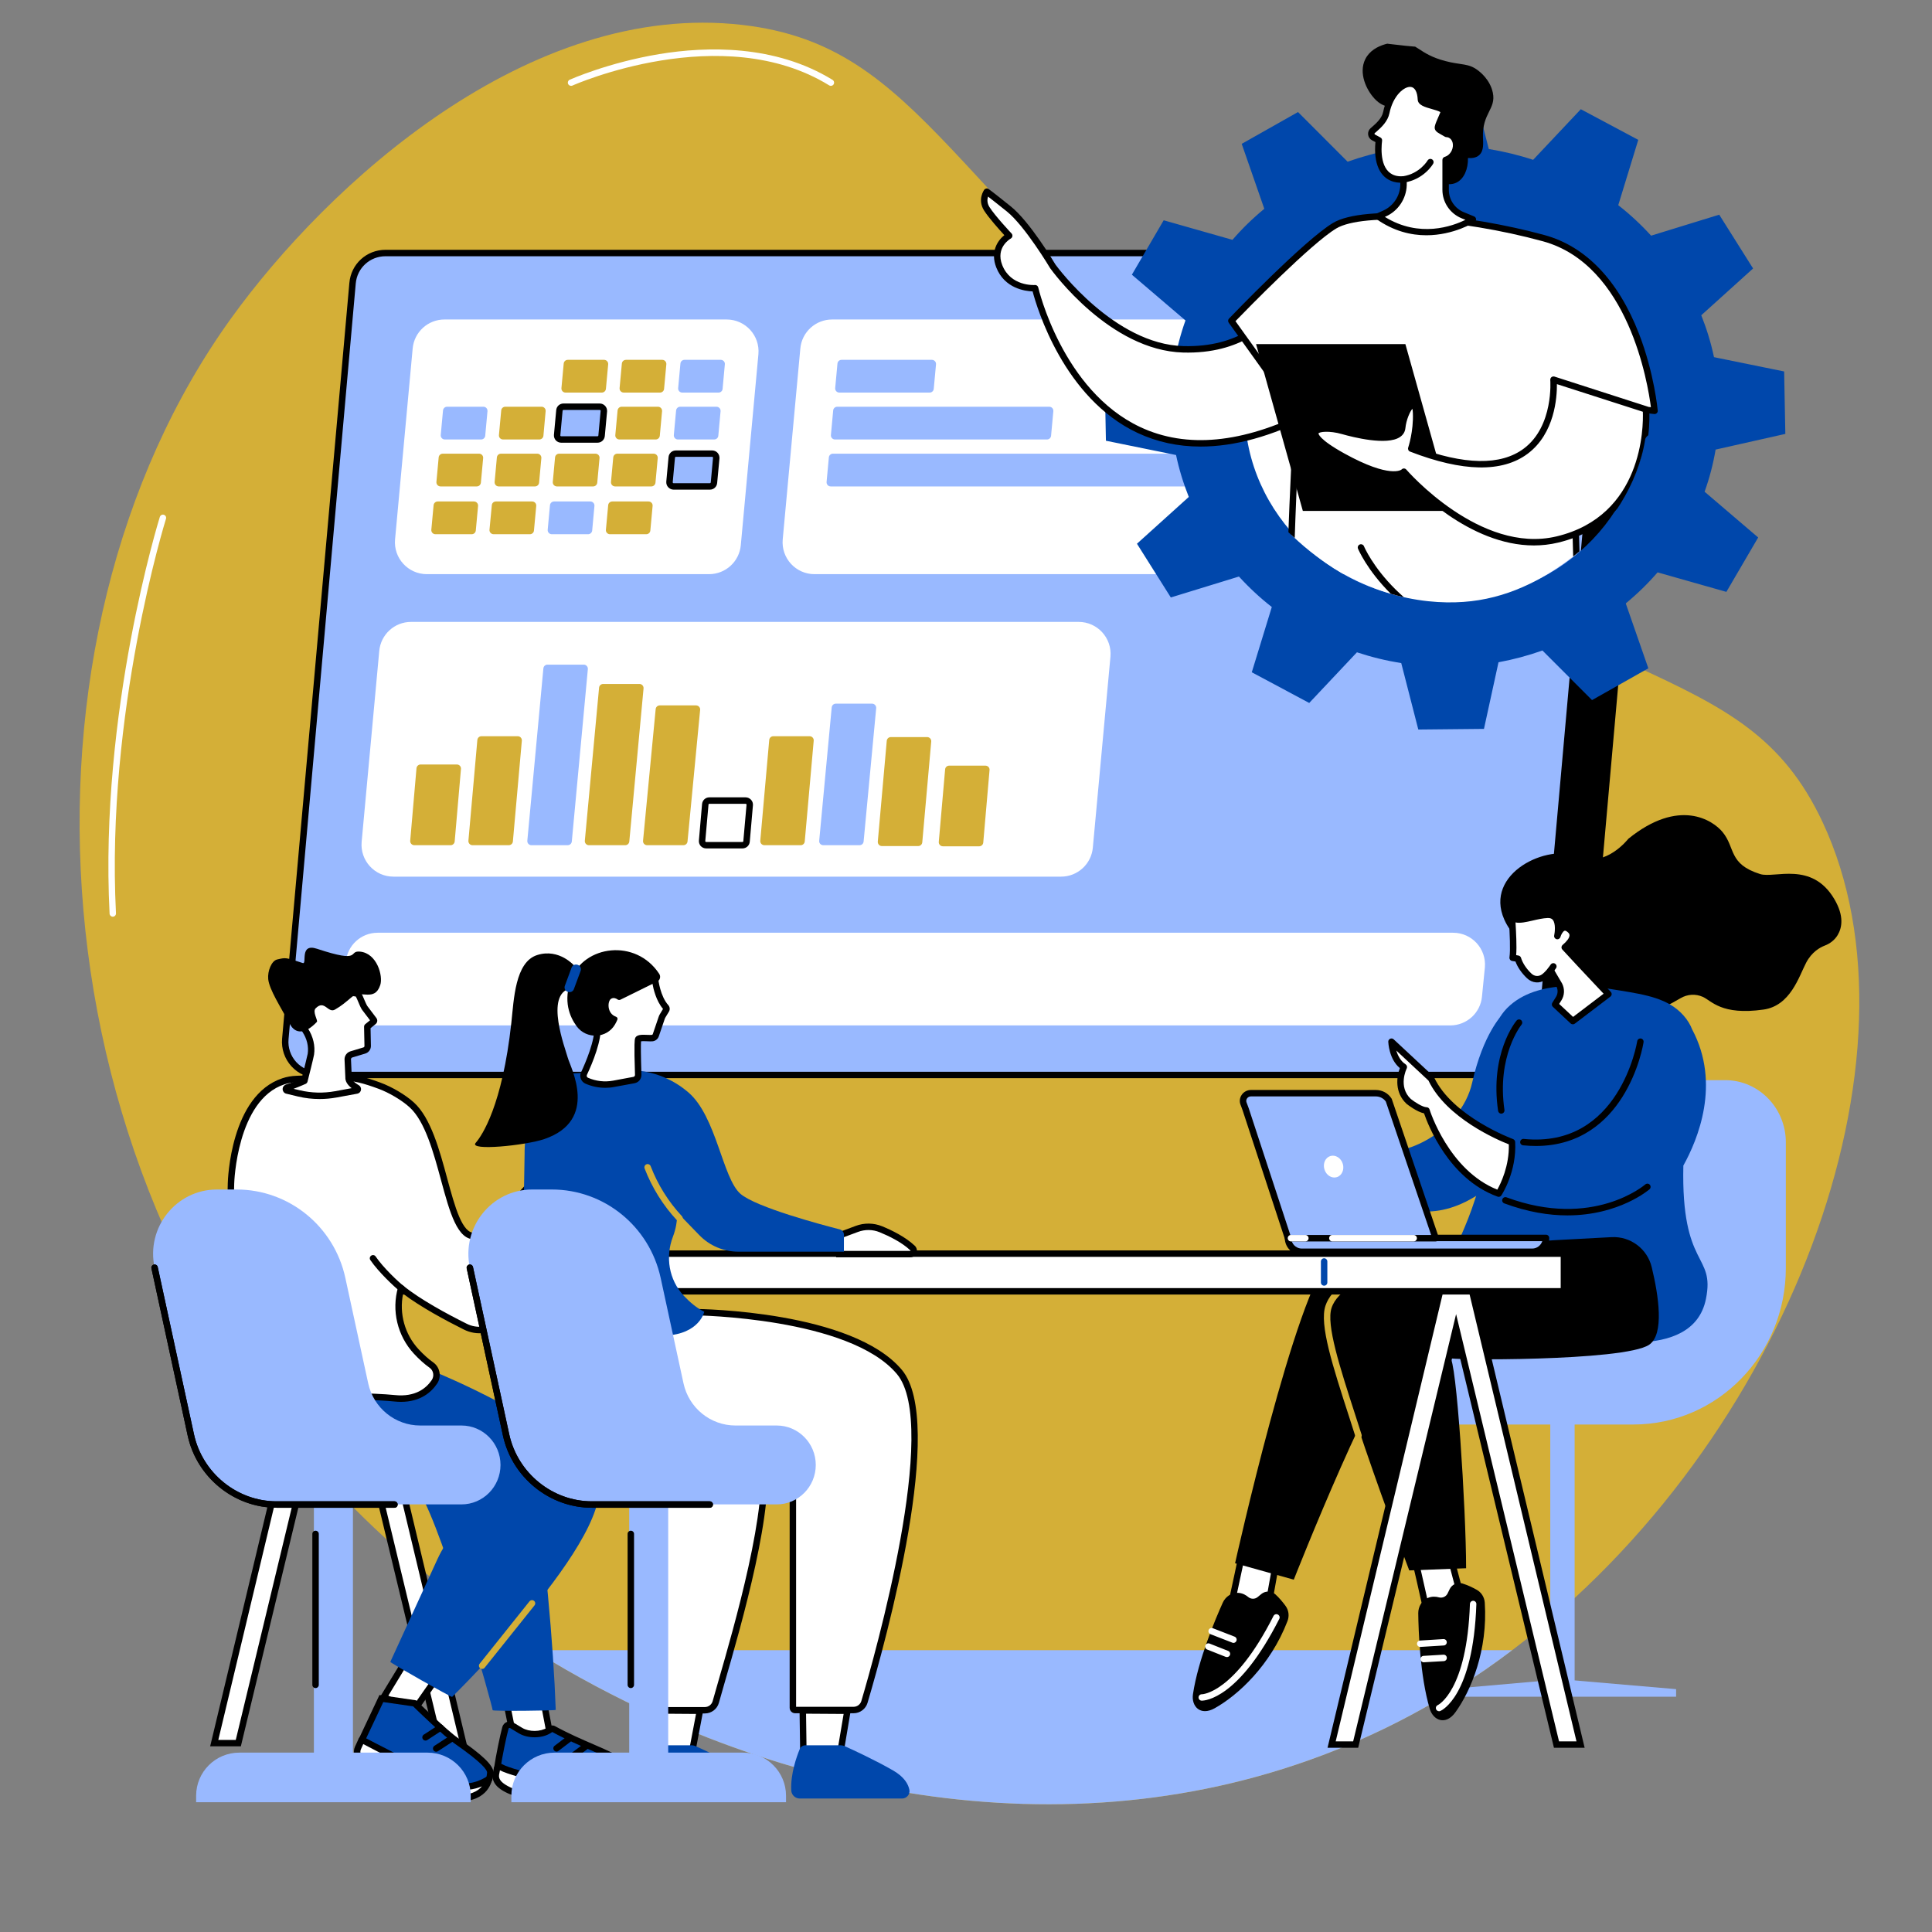 <svg xmlns="http://www.w3.org/2000/svg" xmlns:xlink="http://www.w3.org/1999/xlink" width="200" zoomAndPan="magnify" viewBox="0 0 150 150" height="200" preserveAspectRatio="xMidYMid meet" version="1.0"><rect x="0" y="0" width="150" height="150" fill="#808080" stroke="none"/><defs><clipPath id="4b50e4d94f"><path d="M 76.402 14.852 L 101.812 14.852 L 101.812 34.438 L 76.402 34.438 Z M 76.402 14.852 " clip-rule="nonzero"/></clipPath><clipPath id="b9cc88f9a6"><path d="M 137.895 29.473 C 138.004 30.832 127.93 32.836 127.73 34.121 C 127.195 37.555 124.988 41.004 122.16 43.191 C 119.746 45.059 116.941 46.504 113.605 46.734 C 110.395 46.961 105.188 46.215 100.348 41.613 C 93.18 34.809 80.176 36.039 79.773 30.844 C 79.738 30.426 75.93 21.195 75.82 20.797 C 68.059 -7.637 103.859 4.254 112.098 3.676 C 120.773 3.062 137.254 21.227 137.895 29.473 Z M 137.895 29.473 " clip-rule="nonzero"/></clipPath><clipPath id="1deea8b912"><path d="M 76.102 14.625 L 102.039 14.625 L 102.039 34.738 L 76.102 34.738 Z M 76.102 14.625 " clip-rule="nonzero"/></clipPath><clipPath id="a97773c9e3"><path d="M 137.895 29.473 C 138.004 30.832 127.93 32.836 127.73 34.121 C 127.195 37.555 124.988 41.004 122.16 43.191 C 119.746 45.059 116.941 46.504 113.605 46.734 C 110.395 46.961 105.188 46.215 100.348 41.613 C 93.18 34.809 80.176 36.039 79.773 30.844 C 79.738 30.426 75.93 21.195 75.82 20.797 C 68.059 -7.637 103.859 4.254 112.098 3.676 C 120.773 3.062 137.254 21.227 137.895 29.473 Z M 137.895 29.473 " clip-rule="nonzero"/></clipPath><clipPath id="aae16ba603"><path d="M 95.535 16.742 L 128.508 16.742 L 128.508 46.84 L 95.535 46.84 Z M 95.535 16.742 " clip-rule="nonzero"/></clipPath><clipPath id="2d71843243"><path d="M 137.895 29.473 C 138.004 30.832 127.93 32.836 127.73 34.121 C 127.195 37.555 124.988 41.004 122.16 43.191 C 119.746 45.059 116.941 46.504 113.605 46.734 C 110.395 46.961 105.188 46.215 100.348 41.613 C 93.18 34.809 80.176 36.039 79.773 30.844 C 79.738 30.426 75.93 21.195 75.82 20.797 C 68.059 -7.637 103.859 4.254 112.098 3.676 C 120.773 3.062 137.254 21.227 137.895 29.473 Z M 137.895 29.473 " clip-rule="nonzero"/></clipPath><clipPath id="6ce9af361e"><path d="M 95.309 16.516 L 128.734 16.516 L 128.734 46.84 L 95.309 46.84 Z M 95.309 16.516 " clip-rule="nonzero"/></clipPath><clipPath id="9cc5608119"><path d="M 137.895 29.473 C 138.004 30.832 127.93 32.836 127.73 34.121 C 127.195 37.555 124.988 41.004 122.16 43.191 C 119.746 45.059 116.941 46.504 113.605 46.734 C 110.395 46.961 105.188 46.215 100.348 41.613 C 93.18 34.809 80.176 36.039 79.773 30.844 C 79.738 30.426 75.93 21.195 75.82 20.797 C 68.059 -7.637 103.859 4.254 112.098 3.676 C 120.773 3.062 137.254 21.227 137.895 29.473 Z M 137.895 29.473 " clip-rule="nonzero"/></clipPath><clipPath id="d3416e12d4"><path d="M 105.367 42.227 L 117.77 42.227 L 117.77 46.84 L 105.367 46.84 Z M 105.367 42.227 " clip-rule="nonzero"/></clipPath><clipPath id="47e8c145b9"><path d="M 137.895 29.473 C 138.004 30.832 127.93 32.836 127.73 34.121 C 127.195 37.555 124.988 41.004 122.16 43.191 C 119.746 45.059 116.941 46.504 113.605 46.734 C 110.395 46.961 105.188 46.215 100.348 41.613 C 93.18 34.809 80.176 36.039 79.773 30.844 C 79.738 30.426 75.93 21.195 75.82 20.797 C 68.059 -7.637 103.859 4.254 112.098 3.676 C 120.773 3.062 137.254 21.227 137.895 29.473 Z M 137.895 29.473 " clip-rule="nonzero"/></clipPath><clipPath id="e5157639e0"><path d="M 97.5 26.648 L 112.777 26.648 L 112.777 39.73 L 97.5 39.73 Z M 97.5 26.648 " clip-rule="nonzero"/></clipPath><clipPath id="8d6441c3f1"><path d="M 137.895 29.473 C 138.004 30.832 127.93 32.836 127.73 34.121 C 127.195 37.555 124.988 41.004 122.16 43.191 C 119.746 45.059 116.941 46.504 113.605 46.734 C 110.395 46.961 105.188 46.215 100.348 41.613 C 93.18 34.809 80.176 36.039 79.773 30.844 C 79.738 30.426 75.93 21.195 75.82 20.797 C 68.059 -7.637 103.859 4.254 112.098 3.676 C 120.773 3.062 137.254 21.227 137.895 29.473 Z M 137.895 29.473 " clip-rule="nonzero"/></clipPath><clipPath id="7eb639c480"><path d="M 102.113 29.445 L 127.828 29.445 L 127.828 42.152 L 102.113 42.152 Z M 102.113 29.445 " clip-rule="nonzero"/></clipPath><clipPath id="4f9a5bbf5e"><path d="M 137.895 29.473 C 138.004 30.832 127.93 32.836 127.73 34.121 C 127.195 37.555 124.988 41.004 122.16 43.191 C 119.746 45.059 116.941 46.504 113.605 46.734 C 110.395 46.961 105.188 46.215 100.348 41.613 C 93.18 34.809 80.176 36.039 79.773 30.844 C 79.738 30.426 75.93 21.195 75.82 20.797 C 68.059 -7.637 103.859 4.254 112.098 3.676 C 120.773 3.062 137.254 21.227 137.895 29.473 Z M 137.895 29.473 " clip-rule="nonzero"/></clipPath><clipPath id="63d0f210a5"><path d="M 101.812 29.219 L 128.129 29.219 L 128.129 42.379 L 101.812 42.379 Z M 101.812 29.219 " clip-rule="nonzero"/></clipPath><clipPath id="09a212758e"><path d="M 137.895 29.473 C 138.004 30.832 127.93 32.836 127.73 34.121 C 127.195 37.555 124.988 41.004 122.16 43.191 C 119.746 45.059 116.941 46.504 113.605 46.734 C 110.395 46.961 105.188 46.215 100.348 41.613 C 93.18 34.809 80.176 36.039 79.773 30.844 C 79.738 30.426 75.93 21.195 75.82 20.797 C 68.059 -7.637 103.859 4.254 112.098 3.676 C 120.773 3.062 137.254 21.227 137.895 29.473 Z M 137.895 29.473 " clip-rule="nonzero"/></clipPath><clipPath id="f9339b2195"><path d="M 105.746 3.203 L 115.953 3.203 L 115.953 14.32 L 105.746 14.32 Z M 105.746 3.203 " clip-rule="nonzero"/></clipPath><clipPath id="3e3a924262"><path d="M 137.895 29.473 C 138.004 30.832 127.93 32.836 127.73 34.121 C 127.195 37.555 124.988 41.004 122.16 43.191 C 119.746 45.059 116.941 46.504 113.605 46.734 C 110.395 46.961 105.188 46.215 100.348 41.613 C 93.18 34.809 80.176 36.039 79.773 30.844 C 79.738 30.426 75.93 21.195 75.82 20.797 C 68.059 -7.637 103.859 4.254 112.098 3.676 C 120.773 3.062 137.254 21.227 137.895 29.473 Z M 137.895 29.473 " clip-rule="nonzero"/></clipPath><clipPath id="226eabb70d"><path d="M 106.426 6.457 L 114.367 6.457 L 114.367 18.027 L 106.426 18.027 Z M 106.426 6.457 " clip-rule="nonzero"/></clipPath><clipPath id="4bf77af749"><path d="M 137.895 29.473 C 138.004 30.832 127.93 32.836 127.73 34.121 C 127.195 37.555 124.988 41.004 122.16 43.191 C 119.746 45.059 116.941 46.504 113.605 46.734 C 110.395 46.961 105.188 46.215 100.348 41.613 C 93.18 34.809 80.176 36.039 79.773 30.844 C 79.738 30.426 75.93 21.195 75.82 20.797 C 68.059 -7.637 103.859 4.254 112.098 3.676 C 120.773 3.062 137.254 21.227 137.895 29.473 Z M 137.895 29.473 " clip-rule="nonzero"/></clipPath><clipPath id="3dec8476bc"><path d="M 106.199 6.23 L 114.668 6.23 L 114.668 18.328 L 106.199 18.328 Z M 106.199 6.23 " clip-rule="nonzero"/></clipPath><clipPath id="b0cfc0ce62"><path d="M 137.895 29.473 C 138.004 30.832 127.93 32.836 127.73 34.121 C 127.195 37.555 124.988 41.004 122.16 43.191 C 119.746 45.059 116.941 46.504 113.605 46.734 C 110.395 46.961 105.188 46.215 100.348 41.613 C 93.18 34.809 80.176 36.039 79.773 30.844 C 79.738 30.426 75.93 21.195 75.82 20.797 C 68.059 -7.637 103.859 4.254 112.098 3.676 C 120.773 3.062 137.254 21.227 137.895 29.473 Z M 137.895 29.473 " clip-rule="nonzero"/></clipPath><clipPath id="2710ef4d67"><path d="M 108.695 12.281 L 111.34 12.281 L 111.34 14.246 L 108.695 14.246 Z M 108.695 12.281 " clip-rule="nonzero"/></clipPath><clipPath id="97183312bf"><path d="M 137.895 29.473 C 138.004 30.832 127.93 32.836 127.73 34.121 C 127.195 37.555 124.988 41.004 122.16 43.191 C 119.746 45.059 116.941 46.504 113.605 46.734 C 110.395 46.961 105.188 46.215 100.348 41.613 C 93.18 34.809 80.176 36.039 79.773 30.844 C 79.738 30.426 75.93 21.195 75.82 20.797 C 68.059 -7.637 103.859 4.254 112.098 3.676 C 120.773 3.062 137.254 21.227 137.895 29.473 Z M 137.895 29.473 " clip-rule="nonzero"/></clipPath></defs><path fill="#d4af37" d="M 117.406 128.121 C 116.727 128.637 116.031 129.137 115.332 129.625 C 114.078 130.488 112.801 131.305 111.488 132.07 C 111.477 132.078 111.461 132.086 111.453 132.094 C 91.043 143.992 67.496 141.426 48.562 132.094 C 46.984 131.316 45.438 130.492 43.93 129.625 C 43.082 129.137 42.246 128.637 41.422 128.121 C 36.238 124.898 31.543 121.172 27.535 117.141 C 2.105 91.586 0 49.59 17.957 24.695 C 25.426 14.344 41.016 0.004 57.66 1.938 C 71.766 3.574 73.648 15.367 97.137 33.84 C 123.77 54.789 135.277 50.586 141.492 63.801 C 150 81.895 138.848 111.934 117.406 128.121 " fill-opacity="1" fill-rule="nonzero"/><path fill="#99b9ff" d="M 117.406 128.121 C 116.727 128.637 116.031 129.137 115.332 129.625 C 114.078 130.488 112.801 131.305 111.488 132.07 C 111.477 132.078 111.461 132.086 111.453 132.094 C 91.043 143.992 67.496 141.426 48.562 132.094 C 46.984 131.316 45.438 130.492 43.93 129.625 C 43.082 129.137 42.246 128.637 41.422 128.121 L 117.406 128.121 " fill-opacity="1" fill-rule="nonzero"/><path fill="#000000" d="M 50.887 19.645 L 125.828 19.426 C 127.336 19.426 128.52 20.719 128.387 22.219 L 123.141 81.324 C 123.023 82.648 121.914 83.66 120.582 83.66 L 28.273 83.648 C 26.766 83.648 25.566 82.223 25.699 80.719 L 30.945 21.98 C 31.066 20.656 32.133 19.5 33.461 19.5 L 50.887 19.645 " fill-opacity="1" fill-rule="nonzero"/><path fill="#99b9ff" d="M 47.316 19.645 L 122.242 19.645 C 123.75 19.645 124.934 20.938 124.801 22.438 L 119.578 81.121 C 119.461 82.445 118.352 83.461 117.023 83.461 L 24.707 83.461 C 23.203 83.461 22.02 82.168 22.152 80.664 L 27.375 21.98 C 27.492 20.656 28.602 19.645 29.93 19.645 L 47.316 19.645 " fill-opacity="1" fill-rule="nonzero"/><path fill="#000000" d="M 29.93 19.895 C 28.723 19.895 27.73 20.801 27.621 22.004 L 22.402 80.688 C 22.344 81.332 22.562 81.977 23 82.457 C 23.438 82.934 24.059 83.211 24.707 83.211 L 117.023 83.211 C 118.23 83.211 119.223 82.301 119.328 81.098 L 124.551 22.414 C 124.609 21.77 124.391 21.125 123.953 20.645 C 123.516 20.168 122.891 19.895 122.242 19.895 Z M 117.023 83.707 L 24.707 83.707 C 23.922 83.707 23.164 83.375 22.633 82.793 C 22.098 82.211 21.832 81.43 21.902 80.645 L 27.125 21.961 C 27.254 20.496 28.461 19.395 29.93 19.395 L 122.242 19.395 C 123.031 19.395 123.789 19.727 124.32 20.309 C 124.852 20.891 125.117 21.676 125.047 22.461 L 119.828 81.141 C 119.695 82.605 118.492 83.707 117.023 83.707 " fill-opacity="1" fill-rule="nonzero"/><path fill="#ffffff" d="M 112.598 79.613 L 29.094 79.613 C 27.641 79.613 26.496 78.367 26.625 76.918 L 26.852 74.676 C 26.965 73.398 28.035 72.418 29.316 72.418 L 112.82 72.418 C 114.273 72.418 115.418 73.664 115.285 75.113 L 115.062 77.359 C 114.949 78.637 113.879 79.613 112.598 79.613 " fill-opacity="1" fill-rule="nonzero"/><path fill="#ffffff" d="M 55.047 44.578 L 33.141 44.578 C 31.684 44.578 30.543 43.332 30.672 41.883 L 32.039 27.062 C 32.152 25.785 33.223 24.805 34.508 24.805 L 56.414 24.805 C 57.871 24.805 59.012 26.051 58.883 27.5 L 57.516 42.324 C 57.402 43.602 56.332 44.578 55.047 44.578 " fill-opacity="1" fill-rule="nonzero"/><path fill="#d4af37" d="M 46.723 30.48 L 43.906 30.48 C 43.719 30.48 43.574 30.32 43.59 30.133 L 43.766 28.227 C 43.781 28.062 43.918 27.938 44.082 27.938 L 46.898 27.938 C 47.086 27.938 47.234 28.098 47.219 28.285 L 47.043 30.191 C 47.027 30.355 46.891 30.48 46.723 30.48 " fill-opacity="1" fill-rule="nonzero"/><path fill="#d4af37" d="M 51.242 30.48 L 48.426 30.48 C 48.238 30.48 48.09 30.32 48.105 30.133 L 48.281 28.227 C 48.297 28.062 48.434 27.938 48.602 27.938 L 51.418 27.938 C 51.605 27.938 51.75 28.098 51.734 28.285 L 51.559 30.191 C 51.547 30.355 51.406 30.48 51.242 30.48 " fill-opacity="1" fill-rule="nonzero"/><path fill="#99b9ff" d="M 37.355 34.121 L 34.535 34.121 C 34.348 34.121 34.203 33.961 34.219 33.777 L 34.395 31.871 C 34.41 31.707 34.547 31.578 34.711 31.578 L 37.531 31.578 C 37.719 31.578 37.863 31.738 37.848 31.926 L 37.672 33.832 C 37.656 33.996 37.52 34.121 37.355 34.121 " fill-opacity="1" fill-rule="nonzero"/><path fill="#d4af37" d="M 41.871 34.121 L 39.055 34.121 C 38.867 34.121 38.719 33.961 38.738 33.777 L 38.914 31.871 C 38.926 31.707 39.066 31.578 39.23 31.578 L 42.047 31.578 C 42.234 31.578 42.383 31.738 42.363 31.926 L 42.191 33.832 C 42.176 33.996 42.035 34.121 41.871 34.121 " fill-opacity="1" fill-rule="nonzero"/><path fill="#99b9ff" d="M 46.391 34.121 L 43.57 34.121 C 43.387 34.121 43.238 33.961 43.254 33.777 L 43.43 31.871 C 43.445 31.707 43.582 31.578 43.746 31.578 L 46.566 31.578 C 46.754 31.578 46.898 31.738 46.883 31.926 L 46.707 33.832 C 46.691 33.996 46.555 34.121 46.391 34.121 " fill-opacity="1" fill-rule="nonzero"/><path fill="#000000" d="M 43.746 31.828 C 43.711 31.828 43.684 31.855 43.68 31.891 L 43.504 33.797 C 43.5 33.824 43.512 33.84 43.52 33.852 C 43.531 33.859 43.547 33.871 43.57 33.871 L 46.391 33.871 C 46.426 33.871 46.457 33.844 46.457 33.809 L 46.633 31.902 C 46.637 31.879 46.625 31.859 46.617 31.852 C 46.605 31.84 46.59 31.828 46.566 31.828 Z M 46.391 34.371 L 43.57 34.371 C 43.414 34.371 43.262 34.305 43.152 34.188 C 43.047 34.07 42.992 33.91 43.008 33.754 L 43.184 31.848 C 43.207 31.551 43.453 31.328 43.746 31.328 L 46.566 31.328 C 46.723 31.328 46.879 31.398 46.984 31.516 C 47.094 31.633 47.145 31.789 47.133 31.949 L 46.957 33.855 C 46.93 34.148 46.688 34.371 46.391 34.371 " fill-opacity="1" fill-rule="nonzero"/><path fill="#d4af37" d="M 50.906 34.121 L 48.09 34.121 C 47.902 34.121 47.754 33.961 47.773 33.777 L 47.949 31.871 C 47.965 31.707 48.102 31.578 48.266 31.578 L 51.082 31.578 C 51.27 31.578 51.418 31.738 51.402 31.926 L 51.227 33.832 C 51.211 33.996 51.074 34.121 50.906 34.121 " fill-opacity="1" fill-rule="nonzero"/><path fill="#d4af37" d="M 37.02 37.766 L 34.203 37.766 C 34.016 37.766 33.867 37.605 33.883 37.418 L 34.059 35.512 C 34.074 35.348 34.211 35.223 34.379 35.223 L 37.195 35.223 C 37.383 35.223 37.527 35.383 37.512 35.566 L 37.336 37.473 C 37.32 37.637 37.184 37.766 37.02 37.766 " fill-opacity="1" fill-rule="nonzero"/><path fill="#d4af37" d="M 41.539 37.766 L 38.719 37.766 C 38.531 37.766 38.387 37.605 38.402 37.418 L 38.578 35.512 C 38.594 35.348 38.73 35.223 38.895 35.223 L 41.715 35.223 C 41.898 35.223 42.047 35.383 42.031 35.566 L 41.855 37.473 C 41.84 37.637 41.703 37.766 41.539 37.766 " fill-opacity="1" fill-rule="nonzero"/><path fill="#d4af37" d="M 46.055 37.766 L 43.238 37.766 C 43.051 37.766 42.902 37.605 42.918 37.418 L 43.094 35.512 C 43.109 35.348 43.246 35.223 43.414 35.223 L 46.23 35.223 C 46.418 35.223 46.566 35.383 46.547 35.566 L 46.371 37.473 C 46.355 37.637 46.219 37.766 46.055 37.766 " fill-opacity="1" fill-rule="nonzero"/><path fill="#d4af37" d="M 50.574 37.766 L 47.754 37.766 C 47.566 37.766 47.422 37.605 47.438 37.418 L 47.613 35.512 C 47.629 35.348 47.766 35.223 47.93 35.223 L 50.75 35.223 C 50.934 35.223 51.082 35.383 51.066 35.566 L 50.891 37.473 C 50.875 37.637 50.738 37.766 50.574 37.766 " fill-opacity="1" fill-rule="nonzero"/><path fill="#99b9ff" d="M 55.785 30.48 L 52.969 30.48 C 52.781 30.48 52.633 30.32 52.652 30.133 L 52.828 28.227 C 52.84 28.062 52.98 27.938 53.145 27.938 L 55.961 27.938 C 56.148 27.938 56.297 28.098 56.277 28.285 L 56.102 30.191 C 56.09 30.355 55.949 30.48 55.785 30.48 " fill-opacity="1" fill-rule="nonzero"/><path fill="#99b9ff" d="M 55.449 34.121 L 52.633 34.121 C 52.445 34.121 52.301 33.961 52.316 33.777 L 52.492 31.871 C 52.508 31.707 52.645 31.578 52.809 31.578 L 55.625 31.578 C 55.812 31.578 55.961 31.738 55.945 31.926 L 55.77 33.832 C 55.754 33.996 55.617 34.121 55.449 34.121 " fill-opacity="1" fill-rule="nonzero"/><path fill="#99b9ff" d="M 55.117 37.766 L 52.297 37.766 C 52.109 37.766 51.965 37.605 51.98 37.418 L 52.156 35.512 C 52.172 35.348 52.309 35.223 52.473 35.223 L 55.293 35.223 C 55.48 35.223 55.625 35.383 55.609 35.566 L 55.434 37.473 C 55.418 37.637 55.281 37.766 55.117 37.766 " fill-opacity="1" fill-rule="nonzero"/><path fill="#000000" d="M 52.473 35.469 C 52.438 35.469 52.41 35.496 52.406 35.535 L 52.23 37.441 C 52.227 37.465 52.238 37.48 52.246 37.492 C 52.258 37.504 52.273 37.516 52.297 37.516 L 55.117 37.516 C 55.152 37.516 55.18 37.488 55.184 37.453 L 55.359 35.543 C 55.363 35.52 55.352 35.504 55.344 35.492 C 55.332 35.484 55.316 35.469 55.293 35.469 Z M 55.117 38.016 L 52.297 38.016 C 52.141 38.016 51.988 37.945 51.879 37.828 C 51.77 37.711 51.719 37.555 51.73 37.395 L 51.906 35.488 C 51.934 35.195 52.176 34.973 52.473 34.973 L 55.293 34.973 C 55.449 34.973 55.605 35.039 55.711 35.156 C 55.816 35.273 55.871 35.43 55.859 35.59 L 55.68 37.496 C 55.656 37.793 55.414 38.016 55.117 38.016 " fill-opacity="1" fill-rule="nonzero"/><path fill="#d4af37" d="M 36.625 41.477 L 33.805 41.477 C 33.617 41.477 33.473 41.316 33.488 41.133 L 33.664 39.227 C 33.68 39.062 33.816 38.934 33.98 38.934 L 36.801 38.934 C 36.984 38.934 37.133 39.094 37.117 39.281 L 36.941 41.188 C 36.926 41.352 36.789 41.477 36.625 41.477 " fill-opacity="1" fill-rule="nonzero"/><path fill="#d4af37" d="M 41.141 41.477 L 38.324 41.477 C 38.137 41.477 37.988 41.316 38.004 41.133 L 38.184 39.227 C 38.195 39.062 38.332 38.934 38.5 38.934 L 41.316 38.934 C 41.504 38.934 41.652 39.094 41.633 39.281 L 41.457 41.188 C 41.445 41.352 41.305 41.477 41.141 41.477 " fill-opacity="1" fill-rule="nonzero"/><path fill="#99b9ff" d="M 45.66 41.477 L 42.84 41.477 C 42.652 41.477 42.508 41.316 42.523 41.133 L 42.699 39.227 C 42.715 39.062 42.852 38.934 43.016 38.934 L 45.836 38.934 C 46.023 38.934 46.168 39.094 46.152 39.281 L 45.977 41.188 C 45.961 41.352 45.824 41.477 45.66 41.477 " fill-opacity="1" fill-rule="nonzero"/><path fill="#d4af37" d="M 50.176 41.477 L 47.359 41.477 C 47.172 41.477 47.023 41.316 47.043 41.133 L 47.219 39.227 C 47.23 39.062 47.371 38.934 47.535 38.934 L 50.352 38.934 C 50.539 38.934 50.688 39.094 50.668 39.281 L 50.492 41.188 C 50.48 41.352 50.34 41.477 50.176 41.477 " fill-opacity="1" fill-rule="nonzero"/><path fill="#ffffff" d="M 115.074 44.578 L 63.238 44.578 C 61.781 44.578 60.641 43.332 60.77 41.883 L 62.137 27.062 C 62.25 25.785 63.32 24.805 64.605 24.805 L 116.441 24.805 C 117.895 24.805 119.035 26.051 118.906 27.5 L 117.539 42.324 C 117.426 43.602 116.355 44.578 115.074 44.578 " fill-opacity="1" fill-rule="nonzero"/><path fill="#99b9ff" d="M 72.176 30.48 L 65.164 30.48 C 64.977 30.48 64.828 30.32 64.844 30.133 L 65.02 28.227 C 65.035 28.062 65.172 27.938 65.34 27.938 L 72.352 27.938 C 72.539 27.938 72.688 28.098 72.672 28.285 L 72.496 30.191 C 72.48 30.355 72.344 30.48 72.176 30.48 " fill-opacity="1" fill-rule="nonzero"/><path fill="#99b9ff" d="M 81.289 34.121 L 64.828 34.121 C 64.641 34.121 64.496 33.961 64.512 33.777 L 64.688 31.871 C 64.699 31.707 64.84 31.578 65.004 31.578 L 81.465 31.578 C 81.652 31.578 81.797 31.738 81.781 31.926 L 81.605 33.832 C 81.59 33.996 81.453 34.121 81.289 34.121 " fill-opacity="1" fill-rule="nonzero"/><path fill="#99b9ff" d="M 91.953 37.766 L 64.492 37.766 C 64.305 37.766 64.16 37.605 64.176 37.418 L 64.352 35.512 C 64.367 35.348 64.504 35.223 64.668 35.223 L 92.129 35.223 C 92.316 35.223 92.465 35.383 92.449 35.566 L 92.273 37.473 C 92.258 37.637 92.121 37.766 91.953 37.766 " fill-opacity="1" fill-rule="nonzero"/><path fill="#ffffff" d="M 82.383 68.062 L 30.543 68.062 C 29.09 68.062 27.949 66.812 28.078 65.363 L 29.445 50.543 C 29.559 49.266 30.629 48.285 31.91 48.285 L 83.75 48.285 C 85.203 48.285 86.344 49.535 86.215 50.984 L 84.848 65.805 C 84.734 67.082 83.664 68.062 82.383 68.062 " fill-opacity="1" fill-rule="nonzero"/><path fill="#d4af37" d="M 34.984 65.621 L 32.168 65.621 C 31.98 65.621 31.832 65.461 31.848 65.277 L 32.336 59.648 C 32.352 59.484 32.488 59.355 32.656 59.355 L 35.473 59.355 C 35.66 59.355 35.809 59.516 35.789 59.703 L 35.301 65.332 C 35.285 65.496 35.148 65.621 34.984 65.621 " fill-opacity="1" fill-rule="nonzero"/><path fill="#d4af37" d="M 39.504 65.621 L 36.684 65.621 C 36.5 65.621 36.352 65.461 36.367 65.277 L 37.062 57.449 C 37.078 57.285 37.215 57.16 37.379 57.16 L 40.199 57.16 C 40.387 57.16 40.531 57.32 40.516 57.508 L 39.82 65.332 C 39.805 65.496 39.668 65.621 39.504 65.621 " fill-opacity="1" fill-rule="nonzero"/><path fill="#d4af37" d="M 48.543 65.621 L 45.723 65.621 C 45.535 65.621 45.391 65.461 45.406 65.277 L 46.512 53.391 C 46.527 53.227 46.664 53.102 46.832 53.102 L 49.648 53.102 C 49.836 53.102 49.98 53.262 49.965 53.449 L 48.859 65.332 C 48.844 65.496 48.707 65.621 48.543 65.621 " fill-opacity="1" fill-rule="nonzero"/><path fill="#d4af37" d="M 53.059 65.621 L 50.242 65.621 C 50.055 65.621 49.906 65.461 49.926 65.277 L 50.906 55.055 C 50.922 54.891 51.059 54.766 51.223 54.766 L 54.039 54.766 C 54.227 54.766 54.375 54.926 54.359 55.109 L 53.379 65.332 C 53.363 65.496 53.227 65.621 53.059 65.621 " fill-opacity="1" fill-rule="nonzero"/><path fill="#99b9ff" d="M 44.074 65.621 L 41.258 65.621 C 41.07 65.621 40.926 65.461 40.941 65.277 L 42.188 51.895 C 42.203 51.727 42.34 51.602 42.504 51.602 L 45.324 51.602 C 45.508 51.602 45.656 51.762 45.641 51.949 L 44.395 65.332 C 44.379 65.496 44.242 65.621 44.074 65.621 " fill-opacity="1" fill-rule="nonzero"/><path fill="#ffffff" d="M 57.645 65.621 L 54.828 65.621 C 54.641 65.621 54.492 65.461 54.508 65.277 L 54.758 62.449 C 54.773 62.285 54.91 62.156 55.074 62.156 L 57.891 62.156 C 58.078 62.156 58.227 62.316 58.211 62.504 L 57.961 65.332 C 57.945 65.496 57.809 65.621 57.645 65.621 " fill-opacity="1" fill-rule="nonzero"/><path fill="#000000" d="M 55.074 62.406 C 55.039 62.406 55.008 62.434 55.008 62.469 L 54.758 65.297 C 54.754 65.324 54.766 65.34 54.777 65.352 C 54.785 65.359 54.801 65.371 54.828 65.371 L 57.645 65.371 C 57.68 65.371 57.711 65.348 57.711 65.309 L 57.961 62.484 C 57.961 62.457 57.953 62.441 57.941 62.43 C 57.934 62.422 57.918 62.406 57.891 62.406 Z M 57.645 65.871 L 54.828 65.871 C 54.668 65.871 54.516 65.805 54.406 65.688 C 54.301 65.57 54.246 65.41 54.262 65.254 L 54.508 62.426 C 54.535 62.129 54.777 61.906 55.074 61.906 L 57.891 61.906 C 58.051 61.906 58.203 61.977 58.312 62.094 C 58.418 62.211 58.473 62.367 58.457 62.527 L 58.211 65.355 C 58.184 65.648 57.941 65.871 57.645 65.871 " fill-opacity="1" fill-rule="nonzero"/><path fill="#d4af37" d="M 76.023 65.707 L 73.207 65.707 C 73.02 65.707 72.871 65.547 72.887 65.363 L 73.379 59.734 C 73.391 59.57 73.527 59.445 73.695 59.445 L 76.512 59.445 C 76.699 59.445 76.848 59.605 76.828 59.789 L 76.34 65.418 C 76.324 65.582 76.188 65.707 76.023 65.707 " fill-opacity="1" fill-rule="nonzero"/><path fill="#d4af37" d="M 62.164 65.621 L 59.344 65.621 C 59.16 65.621 59.012 65.461 59.027 65.277 L 59.723 57.449 C 59.738 57.285 59.875 57.16 60.039 57.16 L 62.859 57.16 C 63.047 57.16 63.191 57.32 63.176 57.508 L 62.48 65.332 C 62.465 65.496 62.328 65.621 62.164 65.621 " fill-opacity="1" fill-rule="nonzero"/><path fill="#d4af37" d="M 71.289 65.688 L 68.469 65.688 C 68.281 65.688 68.137 65.527 68.152 65.34 L 68.848 57.516 C 68.863 57.352 69 57.227 69.164 57.227 L 71.984 57.227 C 72.168 57.227 72.316 57.387 72.301 57.57 L 71.605 65.395 C 71.59 65.562 71.453 65.688 71.289 65.688 " fill-opacity="1" fill-rule="nonzero"/><path fill="#99b9ff" d="M 66.734 65.621 L 63.918 65.621 C 63.73 65.621 63.582 65.461 63.602 65.277 L 64.574 54.922 C 64.59 54.758 64.727 54.633 64.891 54.633 L 67.707 54.633 C 67.895 54.633 68.043 54.793 68.027 54.98 L 67.051 65.332 C 67.039 65.496 66.902 65.621 66.734 65.621 " fill-opacity="1" fill-rule="nonzero"/><path fill="#0047ab" d="M 112.203 46.656 C 103.637 46.625 96.668 39.992 96.637 31.848 C 96.605 23.699 103.523 17.121 112.09 17.152 C 120.656 17.184 127.625 23.812 127.656 31.961 C 127.688 40.105 120.77 46.688 112.203 46.656 Z M 133.199 34.906 L 138.613 33.688 L 138.52 28.84 L 133.074 27.73 C 132.844 26.633 132.512 25.547 132.086 24.477 L 136.109 20.844 L 133.48 16.668 L 128.191 18.297 C 127.402 17.43 126.551 16.641 125.641 15.93 L 127.195 10.859 L 122.734 8.48 L 119.031 12.41 C 117.91 12.039 116.758 11.762 115.59 11.57 L 114.266 6.414 L 109.164 6.469 L 108.039 11.641 C 106.887 11.848 105.746 12.156 104.629 12.555 L 100.777 8.699 L 96.406 11.168 L 98.16 16.211 C 97.254 16.957 96.43 17.762 95.688 18.621 L 90.348 17.102 L 87.879 21.328 L 92.039 24.879 C 91.66 25.945 91.371 27.039 91.184 28.148 L 85.77 29.371 L 85.863 34.219 L 91.309 35.328 C 91.539 36.426 91.871 37.512 92.297 38.582 L 88.273 42.215 L 90.902 46.387 L 96.191 44.762 C 96.98 45.625 97.832 46.418 98.742 47.129 L 97.188 52.195 L 101.648 54.578 L 105.352 50.645 C 106.473 51.016 107.625 51.297 108.793 51.484 L 110.117 56.641 L 115.215 56.59 L 116.344 51.418 C 117.492 51.207 118.637 50.902 119.754 50.504 L 123.605 54.355 L 127.977 51.887 L 126.223 46.848 C 127.129 46.102 127.953 45.297 128.695 44.438 L 134.035 45.953 L 136.504 41.73 L 132.344 38.176 C 132.727 37.113 133.012 36.02 133.199 34.906 " fill-opacity="1" fill-rule="nonzero"/><g clip-path="url(#4b50e4d94f)"><g clip-path="url(#b9cc88f9a6)"><path fill="#ffffff" d="M 99.648 23.625 C 99.281 23.598 97.488 27.273 91.867 27.121 C 86.246 26.969 81.738 20.68 81.738 20.68 C 81.738 20.68 79.797 17.406 78.324 16.223 C 76.852 15.039 76.617 14.883 76.617 14.883 C 76.617 14.883 76.156 15.496 76.617 16.223 C 77.082 16.945 78.355 18.301 78.355 18.301 C 78.355 18.301 76.949 19.07 77.586 20.68 C 78.312 22.523 80.367 22.375 80.367 22.375 C 80.367 22.375 84.535 40.824 101.754 32.059 L 99.648 23.625 " fill-opacity="1" fill-rule="nonzero"/></g></g><g clip-path="url(#1deea8b912)"><g clip-path="url(#a97773c9e3)"><path fill="#000000" d="M 80.367 22.125 C 80.48 22.125 80.586 22.207 80.609 22.32 C 80.629 22.402 82.484 30.32 88.527 33.156 C 92.117 34.84 96.469 34.426 101.465 31.926 L 99.504 24.074 C 99.469 24.109 99.438 24.148 99.402 24.184 C 98.516 25.176 96.43 27.496 91.859 27.371 C 86.18 27.215 81.723 21.086 81.535 20.824 C 81.531 20.816 81.527 20.812 81.523 20.805 C 81.504 20.773 79.586 17.559 78.168 16.414 C 77.367 15.773 76.934 15.434 76.711 15.262 C 76.648 15.457 76.617 15.758 76.828 16.086 C 77.273 16.785 78.527 18.117 78.539 18.129 C 78.59 18.184 78.613 18.262 78.602 18.34 C 78.59 18.414 78.543 18.48 78.477 18.52 C 78.43 18.547 77.273 19.211 77.816 20.586 C 78.469 22.234 80.273 22.133 80.352 22.129 C 80.355 22.125 80.359 22.125 80.367 22.125 Z M 93.215 34.672 C 91.461 34.672 89.824 34.316 88.316 33.609 C 82.59 30.922 80.504 23.887 80.172 22.625 C 79.594 22.605 77.996 22.398 77.352 20.77 C 76.871 19.547 77.453 18.676 77.977 18.258 C 77.594 17.84 76.77 16.922 76.41 16.355 C 75.859 15.496 76.398 14.762 76.418 14.73 C 76.5 14.625 76.648 14.602 76.758 14.676 C 76.77 14.684 77.016 14.852 78.48 16.027 C 79.945 17.203 81.805 20.301 81.945 20.539 C 82.133 20.797 86.535 26.727 91.875 26.871 C 96.215 26.988 98.188 24.789 99.031 23.852 C 99.332 23.516 99.469 23.359 99.668 23.375 C 99.777 23.387 99.863 23.461 99.891 23.566 L 101.996 31.996 C 102.027 32.109 101.973 32.23 101.871 32.281 C 98.738 33.875 95.848 34.672 93.215 34.672 " fill-opacity="1" fill-rule="nonzero"/></g></g><g clip-path="url(#aae16ba603)"><g clip-path="url(#2d71843243)"><path fill="#ffffff" d="M 128.457 31.898 C 128.457 31.898 127.461 20.578 119.859 18.492 C 113.559 16.77 105.84 16.188 103.617 17.527 C 101.395 18.863 95.598 24.91 95.598 24.91 L 100.719 32.059 C 100.719 32.059 99.551 51.301 100.473 56.379 C 100.473 56.379 106.172 57.043 108.586 56.094 C 111 55.141 118.945 53.809 122.742 55.551 L 122.051 31.191 L 128.457 31.898 " fill-opacity="1" fill-rule="nonzero"/></g></g><g clip-path="url(#6ce9af361e)"><g clip-path="url(#9cc5608119)"><path fill="#000000" d="M 100.688 56.152 C 101.684 56.254 106.406 56.684 108.492 55.859 C 110.844 54.934 118.469 53.617 122.48 55.172 L 121.801 31.199 C 121.801 31.125 121.828 31.059 121.883 31.008 C 121.934 30.961 122.008 30.938 122.078 30.945 L 128.176 31.613 C 127.945 29.812 126.449 20.559 119.793 18.734 C 113.312 16.961 105.816 16.496 103.746 17.738 C 101.77 18.93 96.832 23.996 95.922 24.934 L 100.922 31.914 C 100.957 31.961 100.973 32.016 100.969 32.074 C 100.957 32.266 99.84 50.895 100.688 56.152 Z M 104.488 56.855 C 102.453 56.855 100.578 56.645 100.445 56.629 C 100.336 56.613 100.25 56.531 100.23 56.426 C 99.332 51.496 100.371 33.727 100.465 32.133 L 95.398 25.055 C 95.328 24.957 95.336 24.824 95.418 24.738 C 95.656 24.488 101.262 18.652 103.488 17.312 C 105.922 15.848 113.953 16.617 119.926 18.254 C 123.113 19.125 125.641 21.766 127.242 25.887 C 128.441 28.973 128.703 31.848 128.707 31.875 C 128.715 31.949 128.688 32.023 128.633 32.074 C 128.582 32.129 128.504 32.152 128.43 32.145 L 122.309 31.473 L 122.992 55.547 C 122.992 55.633 122.949 55.711 122.879 55.762 C 122.809 55.809 122.715 55.816 122.637 55.781 C 119.023 54.121 111.168 55.344 108.676 56.324 C 107.629 56.738 106.012 56.855 104.488 56.855 " fill-opacity="1" fill-rule="nonzero"/></g></g><g clip-path="url(#d3416e12d4)"><g clip-path="url(#47e8c145b9)"><path fill="#000000" d="M 117.508 50.781 C 117.492 50.781 117.48 50.781 117.465 50.777 C 108.18 49.137 105.461 42.664 105.434 42.598 C 105.383 42.473 105.445 42.324 105.574 42.273 C 105.699 42.223 105.848 42.285 105.898 42.41 C 105.922 42.473 108.555 48.695 117.551 50.285 C 117.688 50.309 117.777 50.441 117.754 50.574 C 117.73 50.695 117.625 50.781 117.508 50.781 " fill-opacity="1" fill-rule="nonzero"/></g></g><g clip-path="url(#e5157639e0)"><g clip-path="url(#8d6441c3f1)"><path fill="#000000" d="M 101.152 39.668 L 112.746 39.668 L 109.113 26.715 L 97.52 26.715 L 101.152 39.668 " fill-opacity="1" fill-rule="nonzero"/></g></g><g clip-path="url(#7eb639c480)"><g clip-path="url(#4f9a5bbf5e)"><path fill="#ffffff" d="M 127.793 31.785 L 120.613 29.477 C 120.613 29.477 121.441 39.422 109.566 34.828 C 109.566 34.828 110.004 33.551 109.945 32.059 C 109.883 30.566 108.988 32.012 108.863 33.223 C 108.738 34.438 105.953 33.945 104.277 33.465 C 102.602 32.988 100.402 33.301 104.277 35.438 C 108.148 37.574 109 36.621 109 36.621 C 109 36.621 114.758 43.355 120.91 41.887 C 128.484 40.078 127.793 31.785 127.793 31.785 " fill-opacity="1" fill-rule="nonzero"/></g></g><g clip-path="url(#63d0f210a5)"><g clip-path="url(#09a212758e)"><path fill="#000000" d="M 109 36.371 C 109.074 36.371 109.141 36.406 109.188 36.461 C 109.246 36.527 114.918 43.062 120.855 41.645 C 127.551 40.043 127.594 33.129 127.551 31.969 L 120.879 29.824 C 120.887 30.832 120.719 33.648 118.609 35.227 C 116.641 36.699 113.566 36.645 109.477 35.062 C 109.352 35.016 109.289 34.875 109.332 34.75 C 109.336 34.734 109.754 33.492 109.695 32.07 C 109.688 31.906 109.672 31.801 109.656 31.738 C 109.473 31.949 109.18 32.586 109.113 33.25 C 109.082 33.531 108.941 33.766 108.695 33.93 C 107.68 34.621 105.004 33.934 104.207 33.707 C 103.188 33.414 102.418 33.527 102.367 33.652 C 102.367 33.656 102.344 34.086 104.398 35.219 C 107.938 37.172 108.805 36.465 108.812 36.457 C 108.859 36.402 108.93 36.371 109 36.371 Z M 119.09 42.348 C 114.09 42.348 109.797 37.883 108.953 36.945 C 108.477 37.164 107.191 37.332 104.156 35.656 C 102.379 34.676 101.684 34 101.906 33.461 C 102.16 32.852 103.504 32.984 104.344 33.227 C 105.805 33.645 107.75 33.969 108.418 33.516 C 108.539 33.438 108.602 33.336 108.617 33.199 C 108.688 32.48 109.125 31.156 109.715 31.172 C 110.156 31.188 110.184 31.836 110.191 32.047 C 110.242 33.211 110 34.234 109.875 34.68 C 113.684 36.113 116.523 36.164 118.312 34.824 C 120.637 33.086 120.367 29.535 120.363 29.496 C 120.359 29.414 120.395 29.332 120.457 29.281 C 120.523 29.23 120.609 29.215 120.691 29.238 L 127.871 31.551 C 127.965 31.578 128.035 31.664 128.043 31.766 C 128.047 31.852 128.211 33.918 127.43 36.238 C 126.703 38.395 124.992 41.168 120.969 42.129 C 120.336 42.281 119.707 42.348 119.09 42.348 " fill-opacity="1" fill-rule="nonzero"/></g></g><g clip-path="url(#f9339b2195)"><g clip-path="url(#3e3a924262)"><path fill="#000000" d="M 110.82 13.531 C 111.324 13.996 112.316 14.562 113.09 14.172 C 113.668 13.883 113.992 13.129 113.973 12.266 C 114.238 12.289 114.59 12.27 114.84 12.047 C 115.227 11.707 115.152 11.082 115.137 10.668 C 115.07 8.77 116.172 8.48 115.902 7.191 C 115.688 6.176 114.895 5.574 114.746 5.461 C 113.992 4.891 113.484 5.074 112.223 4.742 C 110.098 4.188 110.027 3.27 108.629 3.266 C 108.547 3.266 106.641 3.285 105.996 4.602 C 105.469 5.676 106.082 6.977 106.719 7.66 C 107.539 8.543 108.133 8.109 108.957 8.852 C 110.406 10.152 109.312 12.152 110.82 13.531 " fill-opacity="1" fill-rule="nonzero"/></g></g><g clip-path="url(#226eabb70d)"><g clip-path="url(#4bf77af749)"><path fill="#ffffff" d="M 106.578 10.145 L 106.66 10.07 C 107.082 9.707 107.52 9.289 107.629 8.742 C 108.105 6.434 110.223 5.594 110.32 7.715 C 110.344 8.25 112.301 8.223 112.07 8.785 C 111.465 10.254 111.453 9.859 112.305 10.398 C 112.402 10.402 112.5 10.422 112.59 10.465 C 113.027 10.668 113.184 11.266 112.934 11.793 C 112.785 12.113 112.523 12.336 112.242 12.418 L 112.242 14.734 C 112.242 15.602 112.766 16.383 113.57 16.711 L 114.352 17.031 C 114.352 17.031 110.703 19.414 107 16.801 L 107.496 16.578 C 108.367 16.188 108.938 15.336 108.969 14.383 L 108.973 13.93 C 108.723 13.949 108.48 13.934 108.258 13.867 C 107.223 13.566 106.879 12.375 107.055 10.891 L 106.633 10.664 C 106.438 10.559 106.406 10.289 106.578 10.145 " fill-opacity="1" fill-rule="nonzero"/></g></g><g clip-path="url(#3dec8476bc)"><g clip-path="url(#b0cfc0ce62)"><path fill="#000000" d="M 106.578 10.145 Z M 107.52 16.84 C 110.207 18.5 112.773 17.562 113.777 17.066 L 113.473 16.945 C 112.574 16.574 111.988 15.707 111.988 14.734 L 111.988 12.418 C 111.988 12.305 112.062 12.207 112.172 12.176 C 112.395 12.113 112.598 11.93 112.711 11.688 C 112.898 11.285 112.797 10.836 112.484 10.691 C 112.426 10.664 112.363 10.648 112.297 10.648 C 112.25 10.645 112.211 10.633 112.172 10.609 C 112.027 10.52 111.91 10.453 111.812 10.402 C 111.234 10.094 111.332 9.871 111.617 9.215 C 111.676 9.078 111.746 8.91 111.832 8.711 C 111.738 8.625 111.383 8.527 111.164 8.465 C 110.637 8.316 110.09 8.164 110.07 7.727 C 110.043 7.129 109.84 6.77 109.516 6.746 C 109.023 6.707 108.156 7.414 107.875 8.793 C 107.746 9.422 107.266 9.879 106.824 10.262 L 106.738 10.332 C 106.715 10.352 106.715 10.379 106.715 10.391 C 106.719 10.406 106.727 10.43 106.754 10.445 L 107.172 10.672 C 107.266 10.719 107.316 10.82 107.305 10.922 C 107.219 11.621 107.152 13.289 108.328 13.629 C 108.512 13.684 108.723 13.699 108.949 13.68 C 109.02 13.672 109.09 13.695 109.141 13.746 C 109.191 13.793 109.223 13.859 109.219 13.93 L 109.219 14.383 C 109.184 15.43 108.551 16.379 107.598 16.805 Z M 110.742 18.266 C 109.562 18.266 108.211 17.957 106.859 17.004 C 106.785 16.949 106.746 16.863 106.754 16.773 C 106.762 16.688 106.816 16.609 106.898 16.57 L 107.395 16.348 C 108.172 16 108.691 15.227 108.719 14.375 L 108.719 14.188 C 108.531 14.184 108.355 14.156 108.188 14.109 C 107.137 13.805 106.633 12.688 106.789 11.031 L 106.516 10.887 C 106.352 10.797 106.242 10.633 106.219 10.445 C 106.199 10.262 106.273 10.078 106.414 9.953 L 106.496 9.883 C 106.875 9.555 107.289 9.168 107.387 8.695 C 107.711 7.102 108.77 6.188 109.555 6.246 C 109.777 6.266 110.512 6.422 110.57 7.703 C 110.621 7.793 111.062 7.918 111.301 7.984 C 111.762 8.113 112.156 8.223 112.293 8.504 C 112.352 8.621 112.355 8.754 112.301 8.883 C 112.211 9.094 112.137 9.27 112.074 9.414 C 111.988 9.609 111.91 9.793 111.891 9.875 C 111.926 9.898 111.988 9.93 112.047 9.961 C 112.141 10.012 112.25 10.07 112.387 10.152 C 112.496 10.164 112.598 10.195 112.695 10.238 C 113.258 10.5 113.465 11.246 113.16 11.898 C 113.016 12.211 112.777 12.457 112.488 12.59 L 112.488 14.734 C 112.488 15.504 112.949 16.191 113.664 16.48 L 114.445 16.801 C 114.531 16.836 114.59 16.914 114.602 17.008 C 114.609 17.102 114.566 17.191 114.488 17.242 C 114.465 17.258 112.879 18.266 110.742 18.266 " fill-opacity="1" fill-rule="nonzero"/></g></g><g clip-path="url(#2710ef4d67)"><g clip-path="url(#97183312bf)"><path fill="#000000" d="M 108.973 14.18 C 108.852 14.18 108.742 14.09 108.723 13.965 C 108.703 13.832 108.797 13.703 108.934 13.684 C 110.227 13.484 110.832 12.473 110.836 12.461 C 110.906 12.344 111.059 12.301 111.18 12.371 C 111.297 12.441 111.34 12.594 111.27 12.711 C 111.242 12.762 110.547 13.941 109.008 14.176 C 108.996 14.176 108.984 14.18 108.973 14.18 " fill-opacity="1" fill-rule="nonzero"/></g></g><path fill="#99b9ff" d="M 120.996 89.102 L 120.996 93.676 C 120.996 98.148 117.465 101.773 113.105 101.773 C 108.75 101.773 105.215 105.402 105.215 109.875 C 105.215 110.273 105.539 110.598 105.938 110.598 L 126.824 110.598 C 133.355 110.598 138.652 105.16 138.652 98.453 L 138.652 88.691 C 138.652 86.027 136.547 83.863 133.945 83.863 L 126.098 83.863 C 123.281 83.863 120.996 86.207 120.996 89.102 " fill-opacity="1" fill-rule="nonzero"/><path fill="#99b9ff" d="M 122.254 131.121 L 120.363 131.121 L 120.363 109.082 L 122.254 109.082 L 122.254 131.121 " fill-opacity="1" fill-rule="nonzero"/><path fill="#99b9ff" d="M 112.438 131.145 L 120.812 130.41 L 121.582 130.41 L 130.133 131.145 L 130.133 131.73 L 112.438 131.73 L 112.438 131.145 " fill-opacity="1" fill-rule="nonzero"/><path fill="#000000" d="M 141.668 73.418 C 142.082 73.262 142.449 72.98 142.676 72.598 C 143.016 72.027 143.191 71.113 142.414 69.801 C 140.66 66.836 137.773 68.215 136.66 67.863 C 134.176 67.082 134.754 65.828 133.738 64.598 C 132.977 63.676 130.359 61.934 126.422 65.125 C 126.422 65.125 124.66 67.391 122.637 66.512 C 120.156 65.434 115.199 67.809 116.793 71.395 C 117.254 72.43 118.074 73.23 119.074 73.664 C 119.254 73.746 119.453 73.82 119.668 73.891 C 120.289 74.098 120.773 74.617 120.934 75.289 C 121.453 77.469 123.395 81.688 130.477 77.5 C 131.012 77.184 131.648 77.148 132.203 77.395 C 132.887 77.695 133.633 78.848 136.918 78.383 C 139.023 78.086 139.68 75.785 140.23 74.742 C 140.668 73.906 141.305 73.559 141.668 73.418 " fill-opacity="1" fill-rule="nonzero"/><path fill="#0047ab" d="M 116.621 78.801 C 116.621 78.801 115.156 80.25 114.297 84.062 C 113.441 87.875 108.645 90.309 106.168 89.117 C 103.695 87.93 103.617 87.316 103.617 87.316 L 103.812 89.234 C 103.812 89.234 108.156 97.336 115.062 92.551 C 116.484 91.566 118.473 90.039 119.008 88.816 C 121.078 84.09 116.621 78.801 116.621 78.801 " fill-opacity="1" fill-rule="nonzero"/><path fill="#0047ab" d="M 115.074 91.172 C 116.934 83.586 114.578 80.391 117.246 78.047 C 119.684 75.902 123.914 76.598 125.742 76.898 C 127.816 77.238 129.535 77.52 130.707 78.84 C 131.016 79.188 131.238 79.555 131.387 79.945 L 131.387 79.941 C 133.621 84.148 131.812 88.488 130.695 90.496 C 130.512 98.539 133.172 97.277 132.449 100.848 C 131.438 105.879 123.336 103.996 120.387 103.355 C 119.352 103.129 113.938 104.738 112.613 100.559 C 111.746 97.82 113.707 96.742 115.074 91.172 " fill-opacity="1" fill-rule="nonzero"/><path fill="#ffffff" d="M 117.387 88.672 C 117.387 88.672 112.605 86.93 111.113 83.742 L 108.035 80.875 C 108.035 80.875 108.078 82.262 108.992 82.84 C 108.992 82.84 108.207 84.422 109.367 85.512 C 109.367 85.512 110.234 86.199 110.754 86.215 C 110.754 86.215 112.266 91.191 116.359 92.672 C 116.359 92.672 117.508 90.926 117.387 88.672 " fill-opacity="1" fill-rule="nonzero"/><path fill="#000000" d="M 109.531 85.32 C 109.844 85.57 110.445 85.957 110.758 85.965 C 110.867 85.965 110.961 86.039 110.992 86.141 C 111.004 86.188 112.473 90.859 116.25 92.363 C 116.512 91.898 117.188 90.523 117.145 88.848 C 116.285 88.512 112.309 86.816 110.906 83.895 L 108.41 81.566 C 108.523 81.941 108.734 82.379 109.125 82.629 C 109.234 82.699 109.273 82.836 109.219 82.953 C 109.188 83.008 108.535 84.375 109.531 85.32 Z M 116.359 92.922 C 116.328 92.922 116.301 92.918 116.273 92.906 C 112.473 91.531 110.863 87.316 110.562 86.441 C 109.996 86.32 109.297 85.773 109.211 85.707 C 109.207 85.703 109.199 85.695 109.195 85.691 C 108.273 84.824 108.426 83.598 108.684 82.926 C 107.84 82.234 107.789 80.941 107.785 80.883 C 107.781 80.781 107.84 80.691 107.934 80.648 C 108.023 80.605 108.133 80.625 108.207 80.695 L 111.285 83.562 C 111.309 83.582 111.324 83.609 111.34 83.637 C 112.773 86.695 117.426 88.422 117.473 88.438 C 117.566 88.473 117.629 88.559 117.637 88.66 C 117.762 90.969 116.617 92.734 116.566 92.809 C 116.52 92.883 116.441 92.922 116.359 92.922 " fill-opacity="1" fill-rule="nonzero"/><path fill="#000000" d="M 121.691 94.363 C 120.266 94.363 118.625 94.109 116.793 93.43 C 116.66 93.383 116.598 93.238 116.645 93.109 C 116.691 92.98 116.836 92.914 116.965 92.961 C 123.672 95.449 127.695 91.996 127.738 91.961 C 127.84 91.871 128 91.879 128.09 91.984 C 128.18 92.086 128.172 92.242 128.066 92.336 C 128.035 92.363 125.719 94.363 121.691 94.363 " fill-opacity="1" fill-rule="nonzero"/><path fill="#000000" d="M 119.254 88.973 C 118.93 88.973 118.598 88.957 118.25 88.922 C 118.113 88.906 118.012 88.785 118.027 88.648 C 118.043 88.512 118.164 88.41 118.301 88.426 C 125.742 89.18 127.102 80.922 127.113 80.84 C 127.133 80.703 127.262 80.609 127.398 80.629 C 127.535 80.652 127.629 80.777 127.605 80.914 C 127.594 81.004 127.254 83.137 125.938 85.203 C 124.816 86.969 122.77 88.973 119.254 88.973 " fill-opacity="1" fill-rule="nonzero"/><path fill="#000000" d="M 116.559 86.465 C 116.438 86.465 116.332 86.375 116.312 86.25 C 115.66 81.801 117.66 79.34 117.746 79.238 C 117.836 79.129 117.992 79.117 118.098 79.203 C 118.203 79.293 118.219 79.449 118.129 79.555 C 118.102 79.594 116.191 81.977 116.805 86.176 C 116.824 86.312 116.73 86.441 116.594 86.461 C 116.582 86.461 116.57 86.465 116.559 86.465 " fill-opacity="1" fill-rule="nonzero"/><path fill="#ffffff" d="M 117.441 74.363 C 117.574 73.473 117.363 71.113 117.398 71.172 C 117.781 71.73 119.035 71.07 120.164 71.023 C 121.293 70.98 120.91 72.676 120.91 72.676 C 120.91 72.676 121.242 71.527 121.945 72.246 C 122.355 72.664 121.902 73.203 121.484 73.555 C 121.602 73.688 123.633 75.879 124.879 77.18 L 122.117 79.277 L 120.734 77.984 L 121.016 77.539 C 121.215 77.215 121.234 76.812 121.062 76.477 L 120.387 75.332 C 120.23 75.52 120.035 75.734 119.855 75.859 C 119.492 76.109 119.047 76.074 118.73 75.77 C 118.293 75.352 117.988 74.887 117.852 74.434 L 117.441 74.363 " fill-opacity="1" fill-rule="nonzero"/><path fill="#000000" d="M 121.055 77.945 L 122.133 78.953 L 124.504 77.152 C 123.27 75.852 121.426 73.867 121.297 73.719 C 121.254 73.672 121.23 73.605 121.234 73.539 C 121.242 73.469 121.273 73.406 121.324 73.363 C 121.652 73.086 121.848 72.82 121.855 72.629 C 121.859 72.551 121.832 72.488 121.77 72.422 C 121.699 72.352 121.57 72.238 121.48 72.262 C 121.348 72.297 121.203 72.562 121.152 72.746 C 121.113 72.875 120.98 72.953 120.848 72.918 C 120.719 72.883 120.637 72.754 120.668 72.621 C 120.715 72.402 120.801 71.707 120.555 71.414 C 120.504 71.352 120.402 71.266 120.172 71.273 C 119.781 71.289 119.375 71.383 118.977 71.477 C 118.492 71.586 118.023 71.695 117.664 71.617 C 117.664 71.637 117.668 71.656 117.668 71.676 C 117.707 72.367 117.77 73.469 117.715 74.156 L 117.891 74.188 C 117.984 74.203 118.062 74.27 118.09 74.359 C 118.219 74.777 118.496 75.203 118.902 75.59 C 119.133 75.809 119.453 75.836 119.711 75.656 C 119.801 75.594 119.957 75.457 120.195 75.172 C 120.246 75.109 120.324 75.074 120.406 75.082 C 120.488 75.09 120.559 75.133 120.602 75.203 L 121.277 76.352 C 121.496 76.777 121.473 77.277 121.227 77.668 Z M 122.117 79.527 C 122.055 79.527 121.992 79.504 121.945 79.461 L 120.562 78.168 C 120.477 78.086 120.457 77.953 120.523 77.852 L 120.805 77.402 C 120.957 77.16 120.973 76.848 120.84 76.59 L 120.348 75.754 C 120.219 75.887 120.105 75.988 119.996 76.066 C 119.539 76.383 118.961 76.336 118.555 75.949 C 118.137 75.551 117.828 75.102 117.66 74.652 L 117.398 74.609 C 117.266 74.586 117.176 74.461 117.195 74.324 C 117.281 73.734 117.207 72.414 117.168 71.703 C 117.133 71.039 117.129 71 117.316 70.934 C 117.426 70.898 117.543 70.938 117.605 71.031 C 117.75 71.246 118.32 71.113 118.867 70.988 C 119.266 70.898 119.715 70.793 120.152 70.777 C 120.57 70.762 120.812 70.941 120.941 71.098 C 121.109 71.301 121.188 71.57 121.211 71.832 C 121.258 71.809 121.305 71.789 121.355 71.777 C 121.531 71.734 121.809 71.75 122.125 72.07 C 122.285 72.238 122.367 72.438 122.355 72.652 C 122.344 72.945 122.168 73.254 121.84 73.574 C 122.371 74.148 124.02 75.922 125.059 77.008 C 125.109 77.059 125.133 77.129 125.129 77.199 C 125.121 77.273 125.086 77.336 125.027 77.379 L 122.266 79.477 C 122.223 79.512 122.168 79.527 122.117 79.527 " fill-opacity="1" fill-rule="nonzero"/><path fill="#ffffff" d="M 120.602 75.031 L 120.387 75.332 L 120.602 75.031 " fill-opacity="1" fill-rule="nonzero"/><path fill="#000000" d="M 120.387 75.582 C 120.336 75.582 120.285 75.566 120.242 75.535 C 120.129 75.453 120.105 75.297 120.184 75.188 L 120.398 74.883 C 120.48 74.773 120.637 74.746 120.746 74.828 C 120.859 74.906 120.887 75.062 120.805 75.176 L 120.59 75.477 C 120.539 75.543 120.465 75.582 120.387 75.582 " fill-opacity="1" fill-rule="nonzero"/><path fill="#ffffff" d="M 96.59 119.809 C 96.617 119.922 95.293 125.977 95.293 125.977 L 98.332 125.469 L 99.25 120.348 L 96.59 119.809 " fill-opacity="1" fill-rule="nonzero"/><path fill="#000000" d="M 96.793 120.105 C 96.695 120.633 96.414 122 95.617 125.668 L 98.121 125.25 L 98.961 120.543 Z M 95.293 126.227 C 95.227 126.227 95.16 126.199 95.113 126.148 C 95.055 126.09 95.031 126.004 95.051 125.922 C 95.551 123.621 96.305 120.117 96.34 119.812 C 96.34 119.746 96.363 119.684 96.41 119.637 C 96.469 119.574 96.555 119.547 96.637 119.562 L 99.301 120.105 C 99.434 120.129 99.52 120.258 99.496 120.391 L 98.582 125.512 C 98.562 125.613 98.48 125.695 98.375 125.715 L 95.336 126.223 C 95.32 126.227 95.305 126.227 95.293 126.227 " fill-opacity="1" fill-rule="nonzero"/><path fill="#000000" d="M 96.906 123.988 C 96.723 123.836 96.457 123.68 96.117 123.668 C 95.609 123.645 95.145 123.965 94.934 124.434 C 94.406 125.605 93.016 128.871 92.621 131.539 C 92.484 132.48 93.195 133.25 94.305 132.629 C 96.121 131.617 98.641 129.293 99.961 125.859 C 100.113 125.465 100.059 125.02 99.809 124.68 C 99.605 124.402 99.332 124.066 99.012 123.777 C 98.707 123.504 98.246 123.5 97.926 123.762 L 97.641 123.996 C 97.43 124.172 97.121 124.168 96.906 123.988 " fill-opacity="1" fill-rule="nonzero"/><path fill="#ffffff" d="M 93.309 132.039 C 93.301 132.039 93.297 132.039 93.297 132.039 C 93.156 132.035 93.051 131.918 93.055 131.781 C 93.059 131.645 93.176 131.539 93.309 131.543 C 93.352 131.543 95.832 131.477 98.875 125.461 C 98.941 125.336 99.09 125.289 99.211 125.352 C 99.336 125.414 99.387 125.562 99.324 125.688 C 96.184 131.887 93.559 132.039 93.309 132.039 " fill-opacity="1" fill-rule="nonzero"/><path fill="#ffffff" d="M 95.258 128.656 C 95.23 128.656 95.199 128.652 95.168 128.641 L 93.727 128.07 C 93.598 128.02 93.535 127.875 93.586 127.746 C 93.637 127.621 93.781 127.555 93.91 127.605 L 95.352 128.176 C 95.48 128.227 95.543 128.371 95.492 128.5 C 95.453 128.598 95.359 128.656 95.258 128.656 " fill-opacity="1" fill-rule="nonzero"/><path fill="#ffffff" d="M 95.766 127.555 C 95.734 127.555 95.703 127.547 95.676 127.535 L 93.984 126.879 C 93.855 126.828 93.789 126.684 93.84 126.555 C 93.891 126.426 94.035 126.363 94.164 126.414 L 95.855 127.07 C 95.984 127.121 96.047 127.266 95.996 127.395 C 95.957 127.492 95.863 127.555 95.766 127.555 " fill-opacity="1" fill-rule="nonzero"/><path fill="#ffffff" d="M 109.676 120.359 C 109.746 120.449 111.09 126.5 111.09 126.5 L 113.637 124.758 L 112.316 119.73 L 109.676 120.359 " fill-opacity="1" fill-rule="nonzero"/><path fill="#000000" d="M 109.984 120.543 C 110.117 121.062 110.441 122.422 111.254 126.086 L 113.352 124.652 L 112.137 120.031 Z M 111.09 126.75 C 111.059 126.75 111.031 126.742 111 126.73 C 110.922 126.699 110.867 126.633 110.848 126.555 C 110.336 124.254 109.547 120.758 109.449 120.465 C 109.422 120.406 109.418 120.34 109.438 120.277 C 109.469 120.195 109.535 120.137 109.617 120.117 L 112.258 119.488 C 112.391 119.457 112.523 119.535 112.559 119.668 L 113.879 124.695 C 113.906 124.797 113.863 124.906 113.777 124.965 L 111.23 126.707 C 111.191 126.734 111.141 126.75 111.09 126.75 " fill-opacity="1" fill-rule="nonzero"/><path fill="#000000" d="M 111.723 124.02 C 111.488 123.953 111.18 123.93 110.867 124.059 C 110.398 124.25 110.109 124.738 110.113 125.25 C 110.129 126.535 110.238 130.082 111.004 132.668 C 111.273 133.582 112.242 133.98 112.988 132.953 C 114.215 131.27 115.523 128.102 115.277 124.43 C 115.25 124.008 115.012 123.629 114.645 123.426 C 114.344 123.258 113.953 123.066 113.539 122.941 C 113.148 122.82 112.73 123.012 112.551 123.383 L 112.391 123.715 C 112.27 123.965 111.988 124.09 111.723 124.02 " fill-opacity="1" fill-rule="nonzero"/><path fill="#ffffff" d="M 111.73 132.859 C 111.633 132.859 111.539 132.805 111.5 132.707 C 111.445 132.582 111.504 132.438 111.629 132.383 C 111.668 132.367 113.895 131.266 114.125 124.527 C 114.133 124.387 114.25 124.277 114.387 124.285 C 114.523 124.289 114.629 124.406 114.625 124.543 C 114.379 131.688 111.93 132.797 111.828 132.84 C 111.793 132.855 111.762 132.859 111.73 132.859 " fill-opacity="1" fill-rule="nonzero"/><path fill="#ffffff" d="M 110.535 129.059 C 110.402 129.059 110.293 128.957 110.285 128.824 C 110.277 128.688 110.383 128.57 110.52 128.562 L 112.07 128.469 C 112.207 128.461 112.324 128.566 112.332 128.707 C 112.34 128.844 112.234 128.961 112.098 128.969 L 110.551 129.059 C 110.543 129.059 110.539 129.059 110.535 129.059 " fill-opacity="1" fill-rule="nonzero"/><path fill="#ffffff" d="M 110.266 127.871 C 110.137 127.871 110.023 127.766 110.016 127.637 C 110.008 127.496 110.113 127.379 110.25 127.371 L 112.062 127.258 C 112.199 127.246 112.316 127.352 112.328 127.488 C 112.336 127.629 112.23 127.746 112.094 127.754 L 110.281 127.867 C 110.277 127.867 110.27 127.871 110.266 127.871 " fill-opacity="1" fill-rule="nonzero"/><path fill="#000000" d="M 123.898 96.516 C 123.898 96.516 105.383 95.711 103.355 97.59 C 100.609 100.141 95.891 121.371 95.891 121.371 L 100.449 122.645 C 100.449 122.645 107.312 105.223 109.012 105.223 C 110.711 105.223 126.746 104.652 126.746 104.652 L 123.898 96.516 " fill-opacity="1" fill-rule="nonzero"/><path fill="#000000" d="M 125.125 96.051 C 126.586 95.977 127.895 96.953 128.238 98.379 C 128.773 100.586 129.234 103.602 128.039 104.406 C 126.098 105.715 112.09 105.605 112.574 105.438 C 113.059 105.277 113.828 117.18 113.828 121.758 L 109.414 121.926 C 109.414 121.926 102.387 103.52 103.145 101.465 C 104.5 97.785 114.934 96.941 118.273 96.453 C 118.723 96.387 122.531 96.184 125.125 96.051 " fill-opacity="1" fill-rule="nonzero"/><path fill="#d4af37" d="M 105.473 111.699 C 105.367 111.699 105.27 111.633 105.234 111.527 C 105.078 111.031 104.918 110.543 104.766 110.066 C 103.457 106.027 102.426 102.84 102.906 101.383 C 103.816 98.645 109.367 97.488 113.465 96.852 C 113.602 96.832 113.73 96.926 113.75 97.062 C 113.773 97.199 113.68 97.324 113.543 97.348 C 111.258 97.699 104.297 98.777 103.383 101.543 C 102.953 102.84 104.012 106.117 105.242 109.914 C 105.395 110.391 105.555 110.879 105.711 111.375 C 105.754 111.504 105.68 111.645 105.551 111.688 C 105.523 111.695 105.5 111.699 105.473 111.699 " fill-opacity="1" fill-rule="nonzero"/><path fill="#99b9ff" d="M 101.074 97.188 L 118.957 97.188 C 119.551 97.188 120.031 96.707 120.031 96.113 L 100 96.113 C 100 96.707 100.48 97.188 101.074 97.188 " fill-opacity="1" fill-rule="nonzero"/><path fill="#000000" d="M 100.289 96.363 C 100.395 96.695 100.707 96.938 101.074 96.938 L 118.957 96.938 C 119.324 96.938 119.637 96.695 119.742 96.363 Z M 118.957 97.438 L 101.074 97.438 C 100.344 97.438 99.75 96.844 99.75 96.113 C 99.75 95.977 99.863 95.863 100 95.863 L 120.031 95.863 C 120.168 95.863 120.281 95.977 120.281 96.113 C 120.281 96.844 119.688 97.438 118.957 97.438 " fill-opacity="1" fill-rule="nonzero"/><path fill="#99b9ff" d="M 100 96.133 L 111.461 96.133 L 107.82 85.414 C 107.602 85.078 107.223 84.875 106.812 84.875 L 97.125 84.875 C 96.688 84.875 96.402 85.301 96.547 85.676 C 96.605 85.828 96.664 85.977 96.715 86.129 L 100 96.133 " fill-opacity="1" fill-rule="nonzero"/><path fill="#000000" d="M 100.18 95.883 L 111.113 95.883 L 107.594 85.523 C 107.418 85.273 107.129 85.125 106.812 85.125 L 97.125 85.125 C 97 85.125 96.887 85.18 96.82 85.281 C 96.754 85.375 96.742 85.488 96.781 85.59 L 96.828 85.715 C 96.871 85.824 96.914 85.938 96.953 86.051 Z M 111.461 96.383 L 100 96.383 C 99.891 96.383 99.797 96.312 99.762 96.211 L 96.477 86.207 C 96.441 86.102 96.402 86 96.363 85.895 L 96.312 85.766 C 96.215 85.512 96.25 85.223 96.41 84.996 C 96.57 84.766 96.836 84.625 97.125 84.625 L 106.812 84.625 C 107.309 84.625 107.766 84.867 108.031 85.277 C 108.039 85.293 108.051 85.312 108.059 85.332 L 111.699 96.051 C 111.723 96.129 111.711 96.211 111.664 96.277 C 111.617 96.344 111.543 96.383 111.461 96.383 " fill-opacity="1" fill-rule="nonzero"/><path fill="#ffffff" d="M 104.254 90.359 C 104.391 90.812 104.18 91.277 103.789 91.395 C 103.395 91.516 102.965 91.242 102.828 90.789 C 102.691 90.336 102.898 89.871 103.293 89.754 C 103.688 89.637 104.117 89.906 104.254 90.359 " fill-opacity="1" fill-rule="nonzero"/><path fill="#ffffff" d="M 109.758 96.383 L 103.441 96.383 C 103.305 96.383 103.195 96.27 103.195 96.133 C 103.195 95.996 103.305 95.883 103.441 95.883 L 109.758 95.883 C 109.895 95.883 110.008 95.996 110.008 96.133 C 110.008 96.27 109.895 96.383 109.758 96.383 " fill-opacity="1" fill-rule="nonzero"/><path fill="#ffffff" d="M 101.348 96.383 L 100.227 96.383 C 100.09 96.383 99.98 96.27 99.98 96.133 C 99.98 95.996 100.09 95.883 100.227 95.883 L 101.348 95.883 C 101.484 95.883 101.598 95.996 101.598 96.133 C 101.598 96.27 101.484 96.383 101.348 96.383 " fill-opacity="1" fill-rule="nonzero"/><path fill="#ffffff" d="M 105.254 135.449 L 113.051 103.094 L 120.848 135.449 L 122.715 135.449 L 114.148 99.637 L 111.953 99.633 L 103.387 135.449 L 105.254 135.449 " fill-opacity="1" fill-rule="nonzero"/><path fill="#000000" d="M 121.043 135.199 L 122.398 135.199 L 113.953 99.887 L 112.148 99.883 L 103.703 135.199 L 105.059 135.199 L 113.051 102.027 Z M 123.031 135.695 L 120.648 135.695 L 113.051 104.16 L 105.449 135.695 L 103.07 135.695 L 111.754 99.383 L 114.348 99.387 L 123.031 135.695 " fill-opacity="1" fill-rule="nonzero"/><path fill="#ffffff" d="M 18.5 135.336 L 26.297 102.98 L 34.094 135.336 L 35.961 135.336 L 27.395 99.527 L 25.199 99.523 L 16.633 135.336 L 18.5 135.336 " fill-opacity="1" fill-rule="nonzero"/><path fill="#000000" d="M 34.289 135.086 L 35.645 135.086 L 27.199 99.777 L 25.395 99.773 L 16.949 135.086 L 18.305 135.086 L 26.297 101.918 Z M 36.277 135.586 L 33.898 135.586 L 26.297 104.047 L 18.699 135.586 L 16.316 135.586 L 25.004 99.273 L 27.594 99.277 L 36.277 135.586 " fill-opacity="1" fill-rule="nonzero"/><path fill="#ffffff" d="M 121.422 100.258 L 17.461 100.258 L 17.461 97.332 L 121.422 97.332 L 121.422 100.258 " fill-opacity="1" fill-rule="nonzero"/><path fill="#000000" d="M 17.711 100.008 L 121.172 100.008 L 121.172 97.582 L 17.711 97.582 Z M 121.672 100.508 L 17.211 100.508 L 17.211 97.082 L 121.672 97.082 L 121.672 100.508 " fill-opacity="1" fill-rule="nonzero"/><path fill="#0047ab" d="M 102.805 99.82 C 102.668 99.82 102.555 99.711 102.555 99.57 L 102.555 97.941 C 102.555 97.805 102.668 97.691 102.805 97.691 C 102.941 97.691 103.055 97.805 103.055 97.941 L 103.055 99.57 C 103.055 99.711 102.941 99.82 102.805 99.82 " fill-opacity="1" fill-rule="nonzero"/><path fill="#ffffff" d="M 39.273 131.926 L 40.07 135.895 C 40.098 136.027 40.223 136.121 40.34 136.09 L 42.672 135.496 C 42.77 135.473 42.832 135.367 42.809 135.25 L 42.137 131.703 L 39.273 131.926 " fill-opacity="1" fill-rule="nonzero"/><path fill="#000000" d="M 39.574 132.152 L 40.316 135.84 L 42.559 135.27 L 41.934 131.969 Z M 40.293 136.344 C 40.211 136.344 40.129 136.32 40.051 136.273 C 39.938 136.199 39.855 136.082 39.828 135.945 L 39.031 131.973 C 39.016 131.902 39.031 131.832 39.074 131.773 C 39.117 131.715 39.184 131.68 39.254 131.676 L 42.117 131.453 C 42.246 131.441 42.359 131.531 42.383 131.656 L 43.055 135.203 C 43.102 135.449 42.961 135.68 42.734 135.738 L 40.402 136.332 C 40.367 136.34 40.332 136.344 40.293 136.344 " fill-opacity="1" fill-rule="nonzero"/><path fill="#ffffff" d="M 31.762 128.52 L 29.801 131.746 L 32.043 132.934 L 34.062 130.047 L 31.762 128.52 " fill-opacity="1" fill-rule="nonzero"/><path fill="#000000" d="M 30.152 131.648 L 31.965 132.609 L 33.711 130.113 L 31.84 128.871 Z M 32.043 133.184 C 32.004 133.184 31.965 133.176 31.926 133.156 L 29.684 131.965 C 29.621 131.934 29.578 131.879 29.559 131.812 C 29.539 131.746 29.551 131.676 29.586 131.617 L 31.551 128.391 C 31.586 128.332 31.641 128.289 31.707 128.273 C 31.773 128.262 31.844 128.273 31.902 128.312 L 34.199 129.84 C 34.258 129.875 34.297 129.934 34.309 130 C 34.32 130.066 34.305 130.137 34.266 130.191 L 32.25 133.078 C 32.199 133.148 32.121 133.184 32.043 133.184 " fill-opacity="1" fill-rule="nonzero"/><path fill="#0047ab" d="M 39.242 134.148 C 39.082 134.719 38.746 136.328 38.605 137.297 C 38.52 137.902 38.902 138.48 39.488 138.637 C 41.148 139.086 45.117 139.066 48.422 139.215 C 48.648 139.223 49.066 139.113 49.254 138.562 C 49.883 136.703 46.406 136.129 42.977 134.238 C 42.906 134.199 42.824 134.203 42.762 134.25 C 42.723 134.277 42.672 134.312 42.613 134.352 C 42.016 134.73 41.023 134.73 40.418 134.367 L 39.73 133.953 C 39.543 133.84 39.301 133.938 39.242 134.148 " fill-opacity="1" fill-rule="nonzero"/><path fill="#000000" d="M 39.242 134.148 Z M 39.562 134.156 C 39.551 134.156 39.539 134.16 39.531 134.16 C 39.52 134.168 39.492 134.184 39.484 134.215 C 39.32 134.793 38.988 136.406 38.852 137.332 C 38.785 137.812 39.086 138.27 39.555 138.395 C 40.762 138.723 43.328 138.801 45.812 138.875 C 46.684 138.898 47.586 138.926 48.434 138.965 C 48.504 138.965 48.855 138.957 49.016 138.484 C 49.363 137.457 48.121 136.859 45.895 135.898 C 44.969 135.496 43.922 135.043 42.879 134.473 C 42.844 134.496 42.797 134.527 42.746 134.559 C 42.082 134.984 40.977 134.992 40.289 134.578 L 39.605 134.168 C 39.59 134.16 39.574 134.156 39.562 134.156 Z M 48.453 139.465 C 48.438 139.465 48.426 139.465 48.414 139.461 C 47.566 139.426 46.668 139.398 45.797 139.371 C 43.168 139.293 40.688 139.219 39.426 138.879 C 38.711 138.688 38.254 137.988 38.359 137.262 C 38.5 136.293 38.836 134.68 39 134.082 C 39.051 133.906 39.176 133.766 39.348 133.695 C 39.516 133.629 39.703 133.645 39.859 133.738 L 40.547 134.152 C 41.078 134.473 41.965 134.465 42.48 134.137 C 42.535 134.105 42.582 134.07 42.617 134.047 C 42.758 133.945 42.941 133.934 43.094 134.02 C 44.125 134.586 45.172 135.039 46.094 135.438 C 48.277 136.383 50 137.133 49.488 138.645 C 49.285 139.25 48.812 139.465 48.453 139.465 " fill-opacity="1" fill-rule="nonzero"/><path fill="#ffffff" d="M 38.508 137.734 C 38.504 137.754 38.5 137.766 38.5 137.77 C 38.41 138.375 38.988 138.75 39.539 139.008 C 41.176 139.777 47.781 139.336 48.039 139.32 C 48.043 139.316 48.047 139.316 48.051 139.316 C 48.133 139.32 48.973 139.32 49.215 138.797 C 49.242 138.734 49.262 138.641 49.273 138.559 C 49.293 138.418 49.281 138.277 49.254 138.137 C 49.227 138.027 49.117 137.957 49.008 137.984 C 47.781 138.297 44.902 138.504 42.055 138.086 C 41.004 137.934 39.328 137.465 38.887 137.199 C 38.766 137.129 38.613 137.199 38.586 137.336 C 38.562 137.449 38.535 137.59 38.508 137.734 " fill-opacity="1" fill-rule="nonzero"/><path fill="#000000" d="M 38.75 137.781 L 38.746 137.805 C 38.695 138.164 38.973 138.465 39.645 138.781 C 40.906 139.375 45.676 139.23 48.02 139.07 C 48.027 139.07 48.051 139.07 48.055 139.07 C 48.316 139.074 48.844 139 48.988 138.691 C 48.992 138.68 49.012 138.633 49.027 138.523 C 49.039 138.434 49.035 138.34 49.02 138.238 C 47.625 138.582 44.727 138.73 42.02 138.336 C 40.977 138.184 39.355 137.73 38.816 137.445 Z M 43.887 139.711 C 42.094 139.711 40.234 139.609 39.434 139.234 C 39.074 139.066 38.125 138.621 38.254 137.734 C 38.254 137.727 38.258 137.711 38.262 137.688 L 38.34 137.285 C 38.367 137.141 38.465 137.02 38.602 136.961 C 38.734 136.898 38.887 136.91 39.016 136.984 C 39.391 137.211 41.012 137.684 42.094 137.84 C 45.094 138.277 47.887 138.012 48.945 137.742 C 49.062 137.711 49.188 137.73 49.289 137.797 C 49.395 137.859 49.469 137.965 49.496 138.086 C 49.535 138.258 49.543 138.426 49.523 138.59 C 49.504 138.719 49.477 138.824 49.441 138.902 C 49.141 139.551 48.227 139.57 48.047 139.566 C 47.684 139.594 45.824 139.711 43.887 139.711 " fill-opacity="1" fill-rule="nonzero"/><path fill="#000000" d="M 43.211 135.992 C 43.137 135.992 43.062 135.957 43.012 135.891 C 42.93 135.781 42.949 135.625 43.059 135.543 L 44.062 134.781 C 44.172 134.695 44.328 134.715 44.41 134.824 C 44.496 134.938 44.473 135.094 44.363 135.176 L 43.363 135.938 C 43.316 135.973 43.262 135.992 43.211 135.992 " fill-opacity="1" fill-rule="nonzero"/><path fill="#000000" d="M 44.543 136.535 C 44.465 136.535 44.391 136.5 44.344 136.438 C 44.258 136.328 44.281 136.168 44.391 136.086 L 45.27 135.43 C 45.379 135.348 45.535 135.367 45.617 135.48 C 45.699 135.59 45.68 135.746 45.57 135.828 L 44.691 136.484 C 44.648 136.52 44.594 136.535 44.543 136.535 " fill-opacity="1" fill-rule="nonzero"/><path fill="#0047ab" d="M 32.191 132.246 L 29.609 131.875 L 28.086 135.105 C 27.863 135.59 28.039 136.219 28.492 136.504 C 29.086 136.879 29.969 137.367 30.98 137.691 C 32.895 138.309 34.801 140.07 36.445 139.203 C 38.09 138.336 37.98 138.273 38.066 137.68 C 38.148 137.086 36.516 135.918 35.414 135.148 C 34.516 134.52 32.191 132.246 32.191 132.246 " fill-opacity="1" fill-rule="nonzero"/><path fill="#000000" d="M 29.758 132.148 L 28.312 135.211 C 28.141 135.582 28.285 136.078 28.629 136.293 C 29.184 136.645 30.055 137.133 31.059 137.453 C 31.68 137.656 32.297 137.973 32.895 138.277 C 34.141 138.914 35.32 139.516 36.332 138.984 C 37.742 138.238 37.754 138.156 37.801 137.766 C 37.805 137.73 37.812 137.688 37.816 137.645 C 37.848 137.43 37.43 136.855 35.273 135.352 C 34.434 134.77 32.449 132.848 32.074 132.48 Z M 35.48 139.688 C 34.559 139.688 33.602 139.199 32.668 138.723 C 32.09 138.426 31.488 138.117 30.906 137.93 C 29.852 137.594 28.941 137.082 28.359 136.715 C 27.809 136.367 27.582 135.598 27.859 135 L 29.461 131.598 L 32.305 132.012 L 32.363 132.066 C 32.387 132.09 34.684 134.332 35.559 134.941 C 37.324 136.176 38.402 137.07 38.312 137.715 C 38.305 137.754 38.301 137.793 38.297 137.828 C 38.219 138.457 38.094 138.617 36.562 139.426 C 36.211 139.609 35.848 139.688 35.48 139.688 " fill-opacity="1" fill-rule="nonzero"/><path fill="#000000" d="M 33.039 135.137 C 32.957 135.137 32.875 135.098 32.828 135.023 C 32.754 134.906 32.785 134.754 32.902 134.676 L 34.066 133.922 C 34.18 133.844 34.336 133.879 34.41 133.992 C 34.484 134.109 34.453 134.266 34.336 134.34 L 33.172 135.098 C 33.133 135.125 33.086 135.137 33.039 135.137 " fill-opacity="1" fill-rule="nonzero"/><path fill="#000000" d="M 33.867 136.004 C 33.785 136.004 33.703 135.965 33.656 135.891 C 33.582 135.773 33.613 135.621 33.73 135.543 L 34.895 134.789 C 35.008 134.711 35.164 134.746 35.238 134.859 C 35.312 134.977 35.281 135.133 35.164 135.207 L 34 135.965 C 33.961 135.992 33.91 136.004 33.867 136.004 " fill-opacity="1" fill-rule="nonzero"/><path fill="#ffffff" d="M 37.953 138.125 C 37.953 138.125 36.66 139.066 35.234 138.574 C 33.809 138.082 28.086 135.066 28.086 135.066 L 27.789 135.715 C 27.641 136.043 27.77 136.434 28.086 136.613 C 29.512 137.414 33.316 139.461 35.297 139.598 C 37.766 139.766 37.953 138.125 37.953 138.125 " fill-opacity="1" fill-rule="nonzero"/><path fill="#000000" d="M 28.203 135.41 L 28.02 135.816 C 27.922 136.027 28.008 136.281 28.207 136.395 C 29.379 137.055 33.348 139.215 35.316 139.348 C 36.516 139.43 37.117 139.051 37.418 138.691 C 36.863 138.918 36.039 139.117 35.152 138.809 C 33.875 138.367 29.309 135.988 28.203 135.41 Z M 35.641 139.859 C 35.523 139.859 35.406 139.855 35.281 139.848 C 33.266 139.707 29.492 137.691 27.961 136.828 C 27.535 136.59 27.359 136.055 27.562 135.609 L 27.859 134.965 C 27.887 134.902 27.941 134.852 28.004 134.832 C 28.07 134.809 28.141 134.812 28.203 134.848 C 28.262 134.875 33.926 137.855 35.316 138.34 C 36.594 138.781 37.793 137.93 37.805 137.922 C 37.887 137.863 37.992 137.859 38.078 137.906 C 38.164 137.957 38.211 138.055 38.199 138.152 C 38.199 138.168 37.977 139.859 35.641 139.859 " fill-opacity="1" fill-rule="nonzero"/><path fill="#0047ab" d="M 33.914 106.578 C 33.914 106.578 42.801 110.195 46.082 114.164 C 49.215 117.961 35.102 131.746 35.102 131.746 C 35.082 131.812 30.305 129.109 30.305 129.027 L 33.965 121.047 C 35.41 117.93 38.297 116.152 37.121 115.059 C 36.047 114.062 30.086 114.578 27.027 114.469 C 21.594 114.281 21.645 106.359 21.645 106.359 L 33.914 106.578 " fill-opacity="1" fill-rule="nonzero"/><path fill="#0047ab" d="M 41.484 116.418 C 42.254 119.289 42.98 127.926 43.148 132.754 C 43.152 132.82 38.258 132.867 38.25 132.781 C 38.199 132.355 34.582 119.277 32.562 115.82 C 31.488 113.984 24.566 114.512 23.023 114.203 C 18.898 113.387 19.168 105.062 19.168 105.062 L 38.473 112.77 C 40.121 113.023 41.051 114.793 41.484 116.418 " fill-opacity="1" fill-rule="nonzero"/><path fill="#d4af37" d="M 37.434 129.574 C 37.379 129.574 37.324 129.559 37.277 129.52 C 37.172 129.434 37.152 129.277 37.242 129.168 L 41.109 124.328 C 41.195 124.223 41.355 124.203 41.461 124.289 C 41.57 124.375 41.586 124.531 41.5 124.641 L 37.629 129.48 C 37.582 129.543 37.508 129.574 37.434 129.574 " fill-opacity="1" fill-rule="nonzero"/><path fill="#ffffff" d="M 17.934 91.883 C 17.934 91.883 18.098 85.242 22.004 83.953 C 22.336 83.844 22.684 83.789 23.031 83.773 L 26.477 83.645 C 27.5 83.637 28.348 83.883 29.441 84.285 C 30.355 84.617 31.375 85.242 31.969 85.781 C 34.59 88.164 34.617 96.156 36.883 95.965 C 37.641 95.902 38.914 94.633 40.176 93.074 C 41.188 91.832 42.926 90.301 42.926 90.301 L 45.953 91.832 C 45.234 93.051 44.586 94.316 44.055 95.633 C 42.945 98.379 41.129 100.688 38.852 102.66 C 38.094 103.312 37.02 103.449 36.125 103.004 C 34.672 102.277 32.496 101.113 31.145 100.012 C 30.648 101.73 31.09 103.605 32.316 104.93 C 32.684 105.328 33.082 105.691 33.504 105.988 C 33.914 106.281 34.012 106.863 33.73 107.285 C 33.273 107.965 32.359 108.742 30.621 108.562 C 28.332 108.32 21.82 108.348 18.945 108.371 C 18.184 108.379 17.566 107.746 17.586 106.977 L 17.934 91.883 " fill-opacity="1" fill-rule="nonzero"/><path fill="#000000" d="M 22.387 108.105 C 25.398 108.105 29.051 108.145 30.645 108.312 C 32.262 108.484 33.102 107.77 33.523 107.145 C 33.73 106.832 33.656 106.406 33.359 106.195 C 32.949 105.902 32.535 105.535 32.133 105.098 C 30.855 103.715 30.383 101.742 30.906 99.941 C 30.93 99.859 30.992 99.797 31.07 99.773 C 31.152 99.746 31.238 99.766 31.305 99.816 C 32.613 100.887 34.711 102.016 36.238 102.777 C 37.043 103.18 38.004 103.059 38.688 102.469 C 41.074 100.406 42.801 98.074 43.824 95.539 C 44.297 94.363 44.879 93.184 45.605 91.934 L 42.965 90.602 C 42.551 90.973 41.199 92.211 40.371 93.234 C 38.816 95.148 37.652 96.152 36.902 96.215 C 35.52 96.328 34.926 94.152 34.242 91.629 C 33.66 89.488 33.004 87.062 31.801 85.969 C 31.199 85.422 30.195 84.824 29.355 84.52 C 28.234 84.109 27.445 83.887 26.48 83.895 L 23.043 84.023 C 22.695 84.039 22.375 84.094 22.082 84.188 C 18.387 85.406 18.184 91.824 18.184 91.887 L 17.832 106.98 C 17.828 107.289 17.941 107.578 18.156 107.793 C 18.367 108.008 18.641 108.125 18.945 108.121 C 19.797 108.113 21.027 108.105 22.387 108.105 Z M 31.125 108.84 C 30.957 108.84 30.781 108.828 30.594 108.809 C 28.305 108.57 21.688 108.598 18.949 108.621 C 18.941 108.621 18.938 108.621 18.934 108.621 C 18.504 108.621 18.102 108.453 17.801 108.145 C 17.488 107.832 17.324 107.414 17.336 106.969 L 17.684 91.875 C 17.691 91.598 17.898 85.043 21.926 83.715 C 22.262 83.602 22.629 83.539 23.023 83.523 L 26.469 83.395 C 27.516 83.387 28.379 83.629 29.527 84.051 C 30.434 84.383 31.484 85.004 32.137 85.598 C 33.449 86.789 34.125 89.289 34.723 91.5 C 35.324 93.711 35.891 95.797 36.859 95.715 C 37.137 95.695 37.992 95.375 39.984 92.918 C 40.992 91.672 42.688 90.176 42.762 90.113 C 42.836 90.047 42.945 90.031 43.039 90.078 L 46.066 91.605 C 46.129 91.637 46.176 91.691 46.195 91.758 C 46.215 91.824 46.203 91.898 46.168 91.957 C 45.395 93.27 44.777 94.504 44.285 95.727 C 43.234 98.336 41.461 100.73 39.016 102.848 C 38.18 103.57 37.004 103.719 36.016 103.227 C 34.578 102.508 32.645 101.469 31.297 100.445 C 30.98 101.977 31.426 103.598 32.5 104.758 C 32.879 105.168 33.266 105.516 33.648 105.785 C 34.164 106.156 34.297 106.891 33.938 107.422 C 33.488 108.09 32.645 108.84 31.125 108.84 " fill-opacity="1" fill-rule="nonzero"/><path fill="#000000" d="M 31.191 100.297 C 31.137 100.297 31.082 100.277 31.035 100.242 C 30.633 99.926 29.402 98.781 28.754 97.832 C 28.676 97.719 28.707 97.566 28.82 97.488 C 28.934 97.41 29.09 97.438 29.164 97.551 C 29.781 98.457 30.957 99.547 31.344 99.848 C 31.453 99.934 31.473 100.09 31.387 100.199 C 31.336 100.262 31.262 100.297 31.191 100.297 " fill-opacity="1" fill-rule="nonzero"/><path fill="#ffffff" d="M 43.305 90.387 L 43.766 87.883 C 43.766 87.883 44.145 85.969 44.609 85.715 C 44.949 85.527 45.176 86.238 45.102 87.133 C 45.09 87.281 45.293 87.336 45.355 87.199 C 45.598 86.664 45.848 86.039 45.871 85.715 C 45.91 85.078 46.039 83.762 46.629 83.891 C 47.215 84.016 48.27 86.055 47.469 87.797 C 46.668 89.539 44.816 91.148 44.816 91.148 L 43.305 90.387 " fill-opacity="1" fill-rule="nonzero"/><path fill="#000000" d="M 43.582 90.246 L 44.777 90.852 C 45.199 90.461 46.594 89.105 47.242 87.691 C 47.711 86.672 47.488 85.531 47.125 84.805 C 46.898 84.355 46.668 84.152 46.574 84.133 C 46.543 84.125 46.523 84.129 46.5 84.148 C 46.414 84.215 46.199 84.5 46.117 85.73 C 46.098 86.035 45.922 86.547 45.582 87.301 C 45.504 87.473 45.324 87.562 45.141 87.516 C 44.957 87.465 44.84 87.301 44.855 87.113 C 44.906 86.461 44.785 86.059 44.707 85.949 C 44.488 86.133 44.176 87.094 44.012 87.93 Z M 44.816 91.402 C 44.781 91.402 44.742 91.391 44.707 91.375 L 43.191 90.609 C 43.094 90.559 43.039 90.449 43.059 90.34 L 43.52 87.836 C 43.617 87.355 43.965 85.785 44.488 85.496 C 44.641 85.41 44.812 85.414 44.953 85.508 C 45.215 85.676 45.328 86.098 45.359 86.559 C 45.566 86.039 45.613 85.801 45.621 85.699 C 45.695 84.598 45.871 83.996 46.199 83.75 C 46.34 83.645 46.508 83.609 46.68 83.645 C 47.109 83.738 47.445 84.332 47.57 84.582 C 47.988 85.41 48.238 86.719 47.695 87.898 C 46.883 89.668 45.059 91.27 44.98 91.34 C 44.938 91.379 44.879 91.402 44.816 91.402 " fill-opacity="1" fill-rule="nonzero"/><path fill="#ffffff" d="M 27.695 84.668 C 27.789 84.648 27.812 84.52 27.73 84.473 C 27.441 84.305 27.035 84.004 27.062 83.641 L 27 82.234 C 27.004 82.062 27.117 81.914 27.277 81.863 L 28.289 81.559 C 28.445 81.508 28.551 81.363 28.547 81.199 L 28.516 79.711 L 29.008 79.312 C 29.043 79.281 29.051 79.227 29.023 79.188 L 28.312 78.254 C 28.082 77.902 27.871 77.074 27.672 77.121 C 27.672 77.121 23.484 76.461 23.148 78.543 C 23.094 78.859 23.172 79.184 23.348 79.453 L 23.703 79.996 C 24.059 80.543 24.23 81.199 24.137 81.848 C 24.105 82.051 23.633 83.918 23.633 83.918 C 23.633 83.918 22.793 84.301 22.281 84.441 C 22.168 84.473 22.164 84.629 22.27 84.668 L 23.211 84.891 C 24.148 85.113 25.121 85.137 26.07 84.965 L 27.695 84.668 " fill-opacity="1" fill-rule="nonzero"/><path fill="#000000" d="M 27.727 77.363 Z M 27.605 84.688 Z M 22.789 84.535 L 23.27 84.648 C 24.176 84.863 25.105 84.887 26.027 84.719 L 27.301 84.484 C 26.965 84.223 26.797 83.934 26.812 83.637 L 26.75 82.246 C 26.75 82.238 26.75 82.234 26.75 82.227 C 26.758 81.949 26.941 81.707 27.207 81.625 L 28.219 81.32 C 28.266 81.305 28.301 81.258 28.297 81.207 L 28.266 79.715 C 28.266 79.637 28.301 79.562 28.359 79.516 L 28.73 79.215 L 28.113 78.402 C 28.109 78.398 28.105 78.395 28.105 78.391 C 28.004 78.238 27.914 78.023 27.828 77.816 C 27.766 77.668 27.676 77.449 27.617 77.367 C 27.344 77.324 23.68 76.828 23.395 78.582 C 23.352 78.832 23.41 79.094 23.559 79.316 L 23.914 79.859 C 24.316 80.48 24.484 81.199 24.383 81.883 C 24.352 82.094 23.926 83.789 23.875 83.98 C 23.855 84.055 23.805 84.113 23.738 84.148 C 23.711 84.156 23.246 84.371 22.789 84.535 Z M 24.809 85.328 C 24.254 85.328 23.699 85.266 23.152 85.137 L 22.211 84.91 C 22.203 84.91 22.195 84.906 22.184 84.902 C 22.035 84.848 21.938 84.703 21.945 84.543 C 21.949 84.383 22.059 84.246 22.211 84.199 C 22.594 84.094 23.18 83.848 23.422 83.738 C 23.602 83.016 23.871 81.941 23.891 81.812 C 23.973 81.246 23.832 80.652 23.492 80.133 L 23.141 79.59 C 22.926 79.262 22.84 78.875 22.902 78.5 C 23.258 76.289 27.215 76.801 27.672 76.867 C 27.965 76.848 28.117 77.207 28.289 77.625 C 28.367 77.805 28.445 77.992 28.52 78.109 L 29.219 79.035 C 29.332 79.184 29.309 79.391 29.164 79.508 L 28.77 79.828 L 28.797 81.195 C 28.805 81.469 28.625 81.719 28.363 81.797 L 27.352 82.102 C 27.293 82.121 27.254 82.172 27.25 82.234 L 27.312 83.629 C 27.312 83.637 27.312 83.648 27.309 83.656 C 27.297 83.828 27.5 84.051 27.855 84.254 C 27.984 84.328 28.051 84.473 28.027 84.625 C 28 84.773 27.887 84.887 27.738 84.914 L 26.117 85.211 C 25.684 85.289 25.246 85.328 24.809 85.328 " fill-opacity="1" fill-rule="nonzero"/><path fill="#000000" d="M 27.949 73.883 C 26.98 73.793 28.164 74.84 24.617 73.664 C 23.207 73.195 23.871 74.891 23.504 74.77 C 22.148 74.324 22.195 74.34 21.523 74.492 C 21.078 74.594 20.762 75.398 20.824 76.016 C 20.906 76.824 21.762 78.145 22.52 79.531 C 22.91 80.246 23.656 80.344 24.602 79.34 C 24.703 79.23 24.238 78.559 24.508 78.285 C 25.207 77.582 25.457 78.699 26.008 78.383 C 26.539 78.074 26.762 77.871 27.328 77.398 C 28.016 76.828 29.086 77.809 29.523 76.477 C 29.754 75.777 29.273 74.008 27.949 73.883 " fill-opacity="1" fill-rule="nonzero"/><path fill="#99b9ff" d="M 24.371 139.516 L 27.402 139.516 L 27.402 114.805 L 24.371 114.805 L 24.371 139.516 " fill-opacity="1" fill-rule="nonzero"/><path fill="#99b9ff" d="M 18.574 136.074 L 33.199 136.074 C 35.051 136.074 36.547 137.574 36.547 139.422 L 36.547 139.922 L 15.227 139.922 L 15.227 139.422 C 15.227 137.574 16.727 136.074 18.574 136.074 " fill-opacity="1" fill-rule="nonzero"/><path fill="#000000" d="M 24.5 131.062 C 24.359 131.062 24.25 130.949 24.25 130.812 L 24.25 119.09 C 24.25 118.953 24.359 118.844 24.5 118.844 C 24.637 118.844 24.75 118.953 24.75 119.09 L 24.75 130.812 C 24.75 130.949 24.637 131.062 24.5 131.062 " fill-opacity="1" fill-rule="nonzero"/><path fill="#99b9ff" d="M 16.844 92.352 L 18.367 92.352 C 22.43 92.352 25.945 95.211 26.812 99.215 L 28.586 107.398 C 29 109.312 30.684 110.676 32.625 110.676 L 35.828 110.676 C 37.5 110.676 38.859 112.047 38.859 113.738 C 38.859 115.43 37.5 116.801 35.828 116.801 L 30.625 116.801 L 30.629 116.812 L 21.473 116.812 C 18.27 116.812 15.5 114.562 14.816 111.402 L 12.004 98.426 C 11.324 95.305 13.68 92.352 16.844 92.352 " fill-opacity="1" fill-rule="nonzero"/><path fill="#000000" d="M 30.629 117.062 L 21.473 117.062 C 18.18 117.062 15.273 114.703 14.57 111.457 L 11.758 98.477 C 11.73 98.344 11.816 98.211 11.949 98.18 C 12.086 98.152 12.219 98.238 12.246 98.371 L 15.059 111.348 C 15.715 114.371 18.41 116.562 21.473 116.562 L 30.629 116.562 C 30.766 116.562 30.875 116.676 30.875 116.812 C 30.875 116.949 30.766 117.062 30.629 117.062 " fill-opacity="1" fill-rule="nonzero"/><path fill="#000000" d="M 30.629 117.062 L 21.473 117.062 C 18.18 117.062 15.273 114.703 14.57 111.457 L 11.758 98.477 C 11.73 98.344 11.816 98.211 11.949 98.18 C 12.086 98.152 12.219 98.238 12.246 98.371 L 15.059 111.348 C 15.715 114.371 18.41 116.562 21.473 116.562 L 30.629 116.562 C 30.766 116.562 30.875 116.676 30.875 116.812 C 30.875 116.949 30.766 117.062 30.629 117.062 " fill-opacity="1" fill-rule="nonzero"/><path fill="#ffffff" d="M 59.191 112.926 C 60.145 117.293 56.367 129.227 55.574 132.137 C 55.473 132.52 55.121 132.785 54.727 132.785 L 51.207 132.785 C 50.715 132.785 50.32 132.387 50.324 131.902 C 50.355 128.449 50.984 115.867 48.832 112.242 C 47.586 110.145 45.305 109.199 43.777 108.199 C 40.117 105.805 41.496 100.5 41.496 100.5 L 55.328 108.711 C 57.246 109 58.781 111.047 59.191 112.926 " fill-opacity="1" fill-rule="nonzero"/><path fill="#000000" d="M 41.668 100.895 C 41.449 102.066 40.961 106.059 43.914 107.992 C 44.246 108.207 44.609 108.422 45 108.648 C 46.426 109.48 48.043 110.422 49.047 112.117 C 50.957 115.332 50.723 125.348 50.609 130.16 C 50.594 130.859 50.578 131.461 50.574 131.902 C 50.574 132.07 50.637 132.227 50.754 132.348 C 50.875 132.469 51.035 132.535 51.207 132.535 L 54.727 132.535 C 55.008 132.535 55.258 132.344 55.332 132.07 C 55.438 131.695 55.586 131.18 55.773 130.523 C 56.969 126.395 59.766 116.719 58.949 112.98 C 58.562 111.215 57.09 109.227 55.293 108.961 L 55.242 108.953 Z M 54.727 133.031 L 51.207 133.031 C 50.898 133.031 50.613 132.914 50.398 132.699 C 50.188 132.484 50.07 132.199 50.074 131.898 C 50.078 131.453 50.094 130.848 50.109 130.148 C 50.223 125.383 50.457 115.465 48.617 112.371 C 47.68 110.789 46.121 109.879 44.746 109.078 C 44.355 108.848 43.98 108.633 43.641 108.41 C 39.875 105.945 41.238 100.492 41.254 100.438 L 41.336 100.117 L 55.414 108.473 C 57.477 108.812 59.023 110.984 59.438 112.875 C 60.277 116.734 57.562 126.145 56.254 130.664 C 56.066 131.316 55.918 131.828 55.816 132.203 C 55.684 132.691 55.234 133.031 54.727 133.031 " fill-opacity="1" fill-rule="nonzero"/><path fill="#ffffff" d="M 53.945 101.871 C 53.945 101.871 66.02 101.98 69.828 106.52 C 73.25 110.594 68.176 128.547 67.113 132.141 C 67.004 132.512 66.66 132.766 66.27 132.766 L 61.734 132.766 C 61.637 132.766 61.562 132.691 61.562 132.594 L 61.562 113.574 C 61.562 112.375 61.324 113.02 60.312 112.367 C 58.891 111.461 56.309 112.23 52.758 112.258 C 41.473 112.34 43.289 101.719 43.289 101.719 L 53.945 101.871 " fill-opacity="1" fill-rule="nonzero"/><path fill="#000000" d="M 61.809 132.516 L 66.27 132.516 C 66.547 132.516 66.797 132.332 66.875 132.066 C 67.922 128.527 72.977 110.66 69.637 106.68 C 65.945 102.281 54.062 102.125 53.941 102.121 L 43.508 101.969 C 43.398 102.891 43.121 106.637 45.352 109.258 C 46.926 111.105 49.426 112.035 52.754 112.008 C 53.969 112 55.078 111.902 56.059 111.816 C 57.949 111.648 59.441 111.516 60.445 112.16 C 60.785 112.375 61.023 112.434 61.199 112.477 C 61.703 112.594 61.809 112.789 61.809 113.574 Z M 66.27 133.016 L 61.734 133.016 C 61.5 133.016 61.309 132.828 61.309 132.594 L 61.309 113.574 C 61.309 113.016 61.309 113.012 61.082 112.961 C 60.887 112.914 60.586 112.84 60.176 112.578 C 59.316 112.027 57.898 112.152 56.102 112.312 C 55.113 112.398 53.996 112.5 52.758 112.508 C 49.262 112.535 46.645 111.547 44.969 109.578 C 42.27 106.406 43.012 101.867 43.043 101.676 L 43.078 101.465 L 53.949 101.625 C 54.465 101.629 66.184 101.789 70.02 106.355 C 73.438 110.426 68.844 127.176 67.355 132.211 C 67.215 132.684 66.77 133.016 66.27 133.016 " fill-opacity="1" fill-rule="nonzero"/><path fill="#ffffff" d="M 51.176 132.801 L 50.938 135.883 L 53.758 135.895 L 54.34 132.82 L 51.176 132.801 " fill-opacity="1" fill-rule="nonzero"/><path fill="#000000" d="M 51.207 135.633 L 53.551 135.645 L 54.039 133.07 L 51.406 133.051 Z M 53.965 136.145 L 50.668 136.129 L 50.941 132.551 L 54.641 132.574 L 53.965 136.145 " fill-opacity="1" fill-rule="nonzero"/><path fill="#ffffff" d="M 62.328 132.801 L 62.371 135.883 L 65.277 135.895 L 65.797 132.82 L 62.328 132.801 " fill-opacity="1" fill-rule="nonzero"/><path fill="#000000" d="M 62.617 135.633 L 65.066 135.645 L 65.5 133.07 L 62.582 133.051 Z M 65.488 136.145 L 62.125 136.129 L 62.074 132.551 L 66.09 132.574 L 65.488 136.145 " fill-opacity="1" fill-rule="nonzero"/><path fill="#0047ab" d="M 65.238 135.504 L 62.531 135.504 C 62.34 135.504 62.168 135.617 62.094 135.793 C 61.855 136.371 61.367 137.727 61.434 139.008 C 61.449 139.359 61.742 139.637 62.098 139.637 L 70.035 139.637 C 70.398 139.637 70.676 139.305 70.602 138.949 C 70.516 138.523 70.215 137.965 69.344 137.461 C 67.934 136.648 66.164 135.832 65.605 135.582 C 65.488 135.527 65.363 135.504 65.238 135.504 " fill-opacity="1" fill-rule="nonzero"/><path fill="#0047ab" d="M 53.66 135.504 L 50.957 135.504 C 50.766 135.504 50.59 135.617 50.52 135.793 C 50.277 136.371 49.789 137.727 49.855 139.008 C 49.875 139.359 50.168 139.637 50.52 139.637 L 58.457 139.637 C 58.824 139.637 59.102 139.305 59.027 138.949 C 58.941 138.523 58.637 137.965 57.766 137.461 C 56.359 136.648 54.59 135.832 54.031 135.582 C 53.914 135.527 53.789 135.504 53.66 135.504 " fill-opacity="1" fill-rule="nonzero"/><path fill="#ffffff" d="M 65.09 95.945 L 66.523 95.414 C 67.129 95.188 67.793 95.195 68.395 95.441 C 69.141 95.746 70.156 96.242 70.855 96.902 C 71.027 97.066 70.922 97.371 70.684 97.371 L 65.156 97.371 L 65.09 95.945 " fill-opacity="1" fill-rule="nonzero"/><path fill="#000000" d="M 65.395 97.121 L 70.684 97.121 C 70.688 97.121 70.691 97.113 70.691 97.102 C 70.691 97.094 70.688 97.086 70.684 97.082 C 70.012 96.445 69.016 95.965 68.301 95.672 C 67.762 95.449 67.16 95.441 66.609 95.648 L 65.348 96.117 Z M 70.684 97.617 L 64.918 97.617 L 64.832 95.777 L 66.434 95.18 C 67.102 94.93 67.832 94.941 68.488 95.207 C 69.246 95.52 70.297 96.031 71.023 96.719 C 71.184 96.871 71.23 97.098 71.152 97.301 C 71.074 97.492 70.891 97.617 70.684 97.617 " fill-opacity="1" fill-rule="nonzero"/><path fill="#0047ab" d="M 53.453 84.82 C 55.621 86.684 56.094 91.461 57.48 92.68 C 58.68 93.734 63.848 95.105 65.199 95.449 C 65.391 95.5 65.523 95.672 65.523 95.867 L 65.52 97.18 L 57.328 97.18 C 56.184 97.18 55.09 96.719 54.297 95.898 C 51.656 93.184 45.672 87.062 44.395 83.344 L 48.449 83.117 C 48.449 83.117 51.055 82.758 53.453 84.82 " fill-opacity="1" fill-rule="nonzero"/><path fill="#0047ab" d="M 52.551 93.703 C 52.551 93.703 52.727 94.758 52.246 96.016 C 51.645 97.582 51.934 99.359 53.078 100.59 C 53.559 101.105 54.105 101.566 54.68 101.844 C 54.68 101.844 54.312 103.578 51.645 103.695 C 50.559 103.742 47.695 103.848 45.562 103.727 C 42.652 103.562 40.504 103.023 40.504 103.023 L 40.73 89.578 C 40.73 89.578 40.57 83.922 44.512 83.34 L 52.551 93.703 " fill-opacity="1" fill-rule="nonzero"/><path fill="#d4af37" d="M 52.758 94.84 C 52.691 94.84 52.625 94.816 52.574 94.762 C 51.477 93.582 50.629 92.223 50.047 90.719 C 50 90.59 50.062 90.445 50.191 90.395 C 50.32 90.348 50.465 90.41 50.516 90.539 C 51.07 91.98 51.887 93.289 52.941 94.422 C 53.035 94.523 53.027 94.68 52.926 94.773 C 52.879 94.82 52.816 94.84 52.758 94.84 " fill-opacity="1" fill-rule="nonzero"/><path fill="#ffffff" d="M 50.867 76.094 C 50.867 76.094 51.02 77.449 51.699 78.203 C 51.75 78.262 51.762 78.344 51.723 78.41 L 51.441 78.879 C 51.418 78.918 51.398 78.961 51.383 79.008 L 50.918 80.375 C 50.875 80.5 50.762 80.586 50.629 80.598 C 50.34 80.621 49.602 80.512 49.543 80.703 C 49.473 80.922 49.527 82.676 49.551 83.441 C 49.559 83.645 49.418 83.82 49.215 83.855 L 47.645 84.148 C 46.934 84.277 46.203 84.191 45.551 83.902 C 45.34 83.809 45.242 83.562 45.344 83.352 C 45.703 82.582 46.488 80.746 46.387 79.625 L 45.688 77.668 C 45.703 76.73 46.484 75.984 47.43 76.008 L 50.867 76.094 " fill-opacity="1" fill-rule="nonzero"/><path fill="#000000" d="M 45.938 77.629 L 46.633 79.602 C 46.742 80.746 46.012 82.508 45.566 83.457 C 45.551 83.496 45.547 83.539 45.562 83.582 C 45.578 83.625 45.609 83.656 45.652 83.676 C 46.266 83.945 46.938 84.023 47.598 83.902 L 49.172 83.609 C 49.25 83.598 49.305 83.527 49.301 83.449 C 49.215 80.91 49.281 80.699 49.305 80.629 C 49.402 80.309 49.832 80.328 50.289 80.348 C 50.418 80.352 50.539 80.355 50.609 80.348 C 50.641 80.348 50.668 80.324 50.68 80.293 L 51.145 78.926 C 51.164 78.863 51.195 78.805 51.227 78.75 L 51.477 78.332 C 50.941 77.707 50.723 76.762 50.652 76.34 L 47.426 76.258 C 47.031 76.246 46.66 76.391 46.379 76.66 C 46.109 76.918 45.953 77.258 45.938 77.629 Z M 46.992 84.457 C 46.465 84.457 45.941 84.348 45.449 84.133 C 45.285 84.059 45.16 83.926 45.098 83.758 C 45.031 83.59 45.039 83.406 45.117 83.246 C 45.453 82.523 46.223 80.746 46.141 79.676 L 45.434 77.707 L 45.438 77.66 C 45.445 77.145 45.656 76.66 46.035 76.301 C 46.414 75.938 46.914 75.746 47.438 75.758 L 51.09 75.852 L 51.113 76.066 C 51.117 76.078 51.266 77.352 51.883 78.035 C 52.012 78.176 52.031 78.379 51.938 78.539 L 51.656 79.004 C 51.641 79.031 51.629 79.059 51.617 79.086 L 51.152 80.453 C 51.078 80.676 50.883 80.828 50.648 80.848 C 50.547 80.855 50.414 80.852 50.27 80.844 C 50.129 80.84 49.891 80.828 49.77 80.848 C 49.75 81.094 49.75 81.875 49.801 83.43 C 49.812 83.762 49.586 84.043 49.262 84.102 L 47.688 84.391 C 47.457 84.438 47.223 84.457 46.992 84.457 " fill-opacity="1" fill-rule="nonzero"/><path fill="#000000" d="M 51.184 75.613 C 51.324 75.828 51.238 76.117 51.008 76.223 L 50.867 76.285 L 48.168 77.617 C 48.098 77.648 48.016 77.645 47.953 77.602 C 47.844 77.52 47.641 77.422 47.441 77.547 C 47.16 77.727 47.105 78.684 47.824 78.938 C 47.918 78.969 47.973 79.07 47.934 79.164 C 47.891 79.266 47.832 79.398 47.746 79.543 C 47.109 80.637 45.535 80.703 44.777 79.688 C 44.223 78.938 43.711 77.711 44.34 76.031 C 45.328 73.395 49.359 72.828 51.184 75.613 " fill-opacity="1" fill-rule="nonzero"/><path fill="#000000" d="M 44.613 75.004 C 44.613 75.004 43.434 73.605 41.711 74.148 C 39.988 74.688 39.898 77.605 39.699 79.426 C 38.996 85.828 37.434 88.156 36.93 88.734 C 36.367 89.379 40.773 88.941 42.258 88.438 C 46.535 86.977 44.281 82.859 44.082 82.121 C 43.879 81.379 42.285 77.227 44.266 76.742 L 45.273 75.887 L 44.613 75.004 " fill-opacity="1" fill-rule="nonzero"/><path fill="#0047ab" d="M 44.07 77 L 44.09 77.008 C 44.277 77.078 44.488 76.984 44.555 76.797 L 45.082 75.375 C 45.148 75.191 45.055 74.984 44.867 74.914 L 44.844 74.906 C 44.656 74.84 44.449 74.934 44.379 75.121 L 43.855 76.539 C 43.785 76.727 43.883 76.934 44.07 77 " fill-opacity="1" fill-rule="nonzero"/><path fill="#99b9ff" d="M 48.852 139.516 L 51.879 139.516 L 51.879 114.805 L 48.852 114.805 L 48.852 139.516 " fill-opacity="1" fill-rule="nonzero"/><path fill="#99b9ff" d="M 43.051 136.074 L 57.68 136.074 C 59.527 136.074 61.027 137.574 61.027 139.422 L 61.027 139.922 L 39.703 139.922 L 39.703 139.422 C 39.703 137.574 41.203 136.074 43.051 136.074 " fill-opacity="1" fill-rule="nonzero"/><path fill="#000000" d="M 48.977 131.062 C 48.84 131.062 48.727 130.949 48.727 130.812 L 48.727 119.09 C 48.727 118.953 48.84 118.844 48.977 118.844 C 49.113 118.844 49.227 118.953 49.227 119.09 L 49.227 130.812 C 49.227 130.949 49.113 131.062 48.977 131.062 " fill-opacity="1" fill-rule="nonzero"/><path fill="#99b9ff" d="M 41.32 92.352 L 42.844 92.352 C 46.906 92.352 50.422 95.211 51.293 99.215 L 53.066 107.398 C 53.48 109.312 55.16 110.676 57.102 110.676 L 60.305 110.676 C 61.977 110.676 63.336 112.047 63.336 113.738 C 63.336 115.43 61.977 116.801 60.305 116.801 L 55.102 116.801 L 55.105 116.812 L 45.953 116.812 C 42.75 116.812 39.977 114.562 39.293 111.402 L 36.48 98.426 C 35.805 95.305 38.156 92.352 41.32 92.352 " fill-opacity="1" fill-rule="nonzero"/><path fill="#000000" d="M 55.105 117.062 L 45.953 117.062 C 42.656 117.062 39.754 114.703 39.047 111.457 L 36.234 98.477 C 36.207 98.344 36.293 98.211 36.426 98.18 C 36.562 98.152 36.695 98.238 36.723 98.371 L 39.535 111.348 C 40.191 114.371 42.891 116.562 45.953 116.562 L 55.105 116.562 C 55.242 116.562 55.355 116.676 55.355 116.812 C 55.355 116.949 55.242 117.062 55.105 117.062 " fill-opacity="1" fill-rule="nonzero"/><path fill="#000000" d="M 55.105 117.062 L 45.953 117.062 C 42.656 117.062 39.754 114.703 39.047 111.457 L 36.234 98.477 C 36.207 98.344 36.293 98.211 36.426 98.18 C 36.562 98.152 36.695 98.238 36.723 98.371 L 39.535 111.348 C 40.191 114.371 42.891 116.562 45.953 116.562 L 55.105 116.562 C 55.242 116.562 55.355 116.676 55.355 116.812 C 55.355 116.949 55.242 117.062 55.105 117.062 " fill-opacity="1" fill-rule="nonzero"/><path fill="#ffffff" d="M 8.754 71.172 C 8.625 71.172 8.512 71.066 8.508 70.934 C 7.707 55.285 12.363 40.281 12.41 40.133 C 12.453 40 12.594 39.926 12.727 39.969 C 12.855 40.012 12.93 40.148 12.887 40.281 C 12.84 40.43 8.211 55.352 9.004 70.91 C 9.012 71.047 8.906 71.164 8.77 71.172 C 8.766 71.172 8.762 71.172 8.754 71.172 " fill-opacity="1" fill-rule="nonzero"/><path fill="#ffffff" d="M 44.336 6.664 C 44.242 6.664 44.152 6.609 44.109 6.52 C 44.055 6.391 44.109 6.246 44.234 6.188 C 44.266 6.176 47.223 4.855 51.188 4.199 C 54.859 3.594 60.172 3.453 64.641 6.203 C 64.758 6.277 64.793 6.43 64.723 6.547 C 64.648 6.664 64.496 6.699 64.379 6.629 C 56.066 1.508 44.555 6.59 44.441 6.645 C 44.406 6.66 44.371 6.664 44.336 6.664 " fill-opacity="1" fill-rule="nonzero"/></svg>
